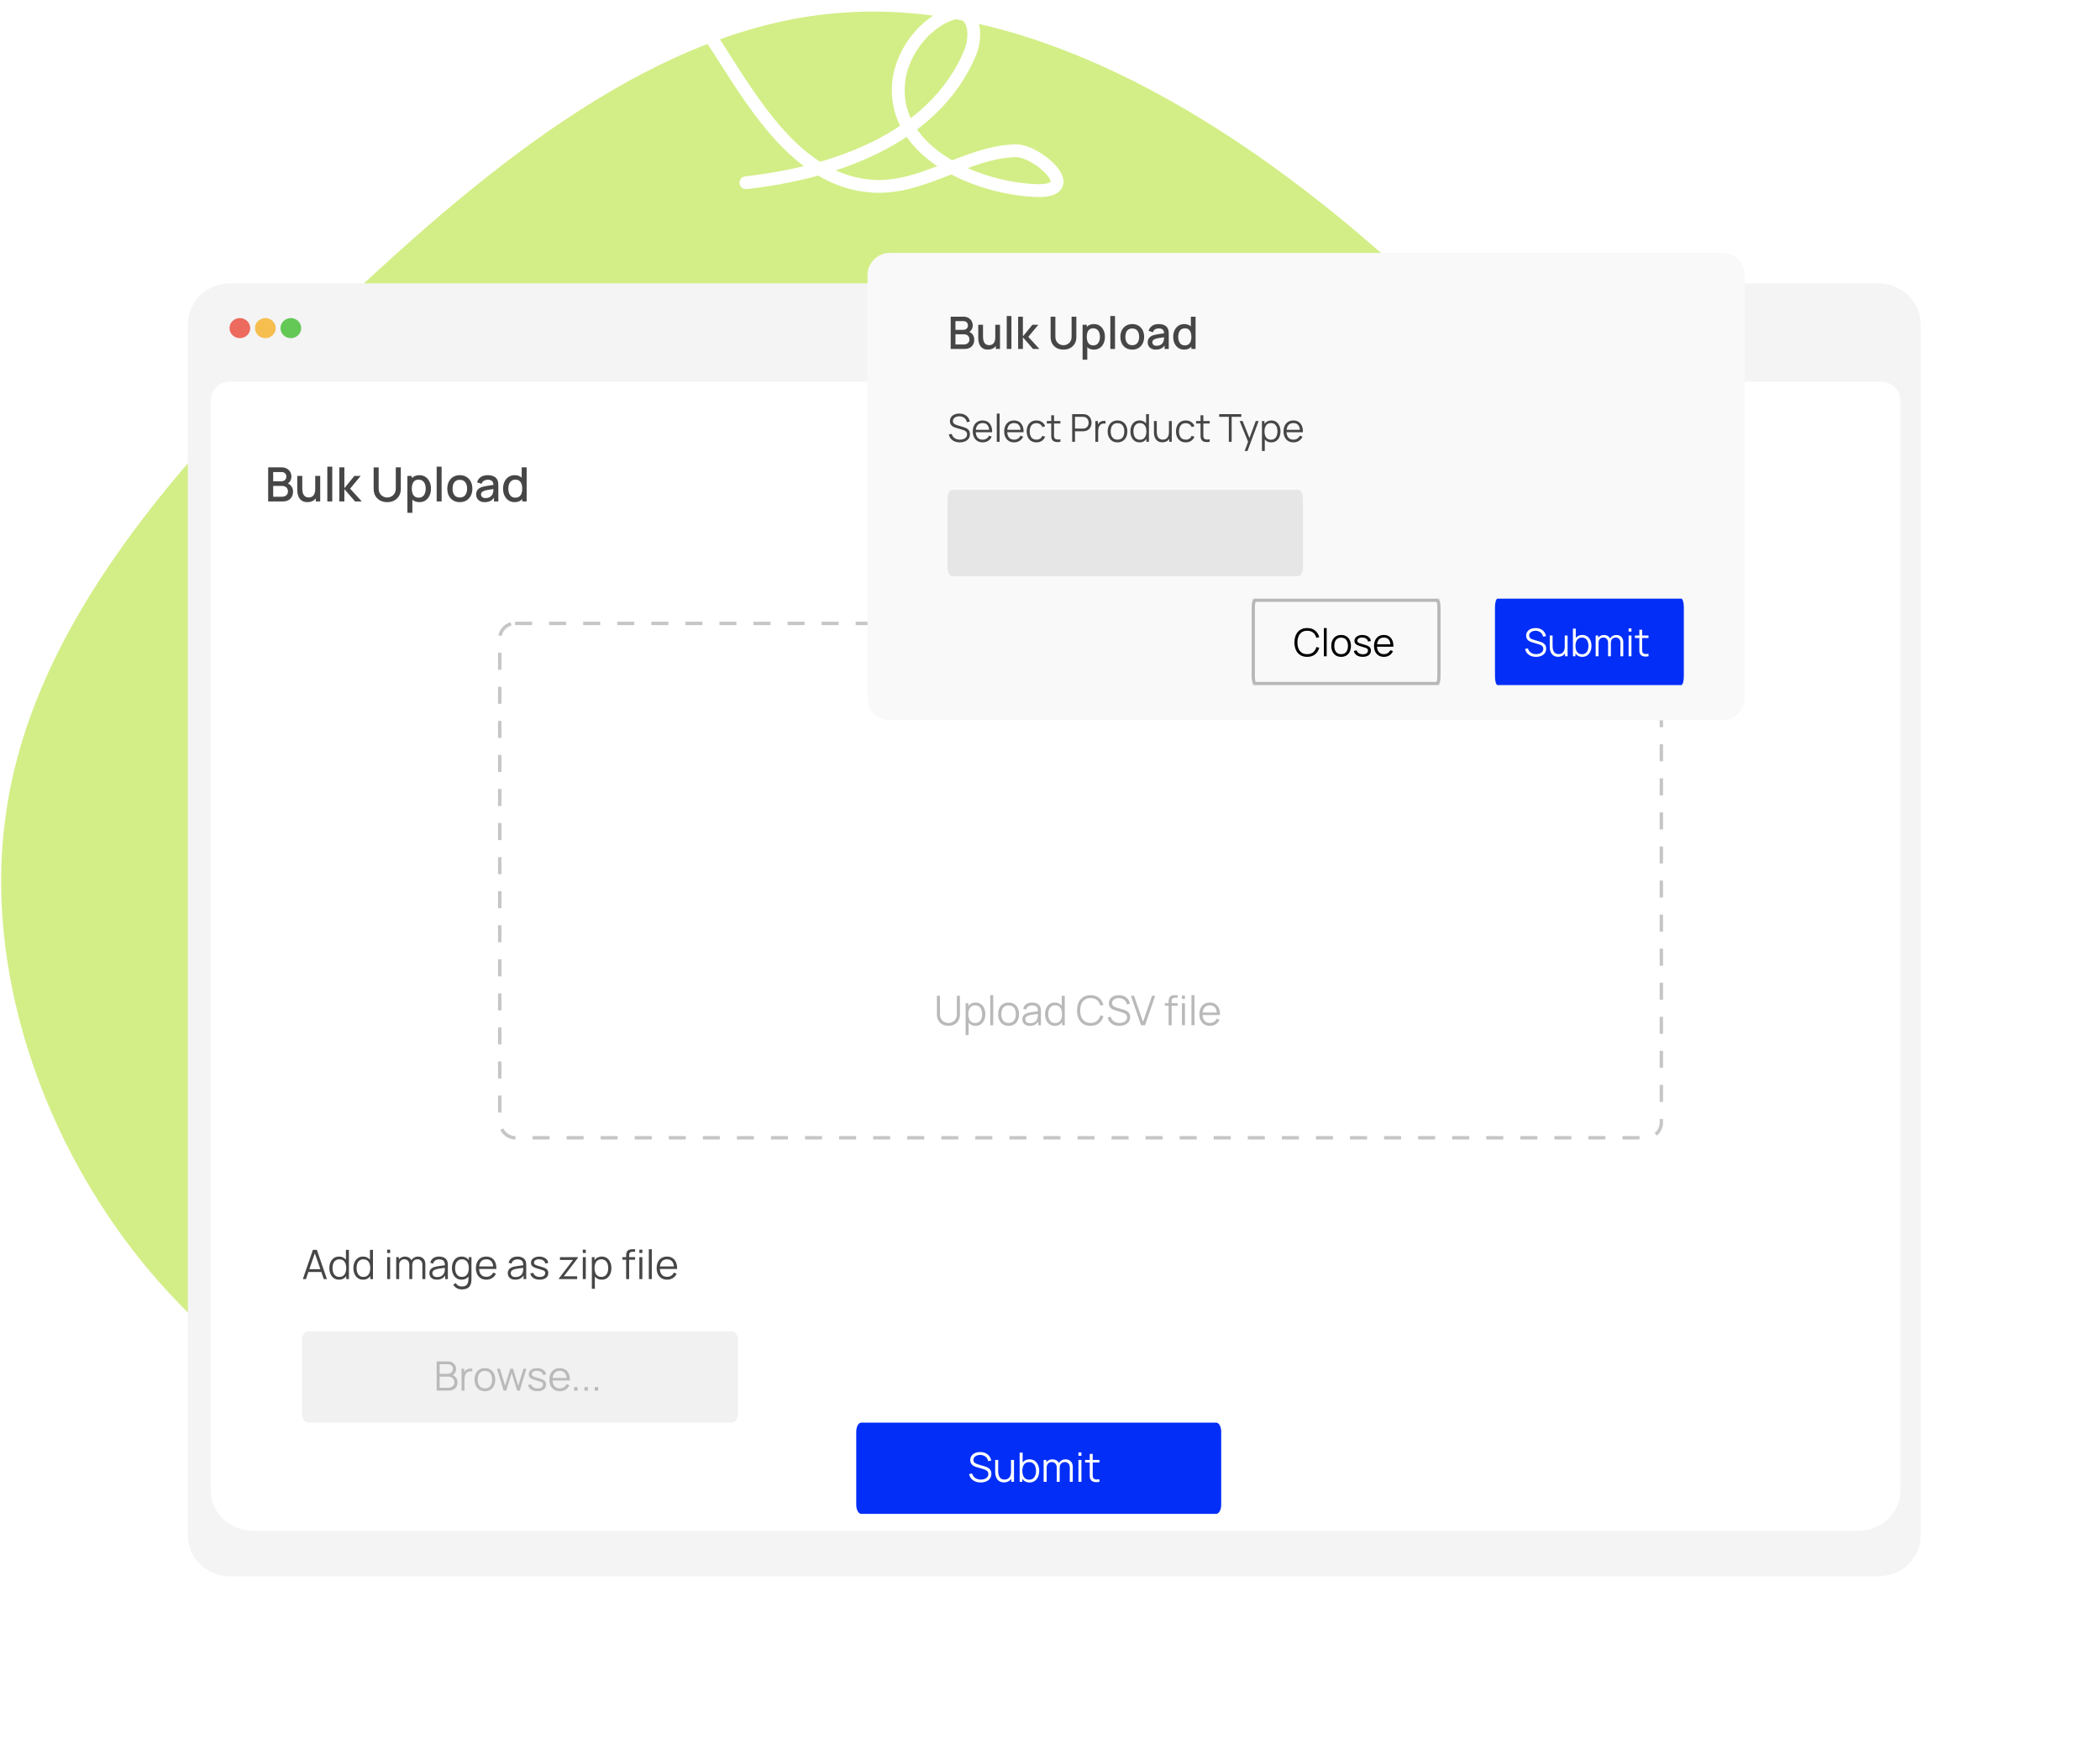 <?xml version="1.0" encoding="utf-8"?>
<svg xmlns="http://www.w3.org/2000/svg" fill="none" height="548" viewBox="0 0 656 548" width="656">
<path d="M432.323 79.824C485.256 126.61 530.675 187.055 532.383 248.867C533.749 311.02 491.061 374.197 438.129 413.47C385.196 452.742 322.019 467.768 256.109 470.159C190.541 472.549 122.241 461.963 73.065 422.69C23.889 383.759 -6.504 315.459 1.692 255.355C9.546 195.593 55.99 143.343 105.166 96.558C154.342 49.772 206.592 8.109 262.598 4.011C318.945 -0.428 379.391 33.039 432.323 79.824Z" fill="#D3EE87"/>
<path d="M233 57.077C259.645 54.094 291.449 43.881 303 16.632C305.637 10.412 304.264 0.759 295.222 5.077C287.357 8.832 281.306 17.667 280.667 26.299C279.052 48.095 305.775 58.882 323.667 59.521C338.733 60.059 324.032 46.876 317.222 47.077C301.887 47.528 288.554 58.998 273 58.188C248.356 56.904 234.384 30.357 222.556 12.41C219.788 8.211 216.644 5.503 211.444 5.077C179.154 2.43 178.904 0.625 147 5.077" stroke="white" stroke-linecap="round" stroke-width="4"/>
<g filter="url(#filter0_d_2002_48)">
<path d="M586.798 84.29H71.845C64.577 84.29 58.685 90.003 58.685 97.05V475.407C58.685 482.454 64.577 488.166 71.845 488.166H586.798C594.066 488.166 599.957 482.454 599.957 475.407V97.05C599.957 90.003 594.066 84.29 586.798 84.29Z" fill="#F4F4F4"/>
</g>
<path d="M65.846 125.049C65.846 121.841 68.562 119.24 71.913 119.24H587.598C590.949 119.24 593.666 121.841 593.666 125.049V465.571C593.666 472.523 587.779 478.158 580.519 478.158H78.993C71.732 478.158 65.846 472.523 65.846 465.571V125.049Z" fill="white"/>
<path d="M74.929 105.627C76.716 105.627 78.164 104.223 78.164 102.49C78.164 100.758 76.716 99.353 74.929 99.353C73.142 99.353 71.694 100.758 71.694 102.49C71.694 104.223 73.142 105.627 74.929 105.627Z" fill="#EC6A5E"/>
<path d="M82.892 105.627C84.678 105.627 86.127 104.223 86.127 102.49C86.127 100.758 84.678 99.353 82.892 99.353C81.105 99.353 79.657 100.758 79.657 102.49C79.657 104.223 81.105 105.627 82.892 105.627Z" fill="#F5BE4F"/>
<path d="M90.855 105.627C92.641 105.627 94.09 104.223 94.09 102.49C94.09 100.758 92.641 99.353 90.855 99.353C89.068 99.353 87.62 100.758 87.62 102.49C87.62 104.223 89.068 105.627 90.855 105.627Z" fill="#64C856"/>
<rect height="160.684" rx="4.789" stroke="#C6C6C6" stroke-dasharray="5.32 5.32" stroke-width="1.064" width="362.868" x="156.107" y="194.722"/>
<path d="M296.266 320.437C295.563 320.437 294.942 320.292 294.401 320.002C293.865 319.713 293.443 319.304 293.137 318.777C292.831 318.249 292.677 317.632 292.677 316.925V311.057L293.622 311.051V316.804C293.622 317.28 293.703 317.693 293.865 318.042C294.027 318.387 294.237 318.672 294.497 318.898C294.761 319.119 295.048 319.283 295.359 319.39C295.67 319.496 295.972 319.549 296.266 319.549C296.564 319.549 296.868 319.496 297.179 319.39C297.489 319.283 297.774 319.119 298.034 318.898C298.294 318.672 298.504 318.387 298.666 318.042C298.828 317.693 298.909 317.28 298.909 316.804V311.051H299.854V316.925C299.854 317.632 299.701 318.249 299.394 318.777C299.088 319.3 298.664 319.709 298.124 320.002C297.587 320.292 296.968 320.437 296.266 320.437ZM304.74 320.437C304.106 320.437 303.57 320.277 303.131 319.958C302.693 319.634 302.361 319.198 302.135 318.649C301.909 318.096 301.797 317.476 301.797 316.791C301.797 316.093 301.909 315.471 302.135 314.927C302.365 314.378 302.701 313.945 303.144 313.63C303.587 313.316 304.131 313.158 304.778 313.158C305.408 313.158 305.949 313.318 306.4 313.637C306.851 313.956 307.196 314.39 307.434 314.939C307.677 315.488 307.798 316.106 307.798 316.791C307.798 317.481 307.677 318.1 307.434 318.649C307.192 319.198 306.843 319.634 306.387 319.958C305.932 320.277 305.383 320.437 304.74 320.437ZM301.637 323.31V313.35H302.48V318.54H302.582V323.31H301.637ZM304.644 319.562C305.125 319.562 305.525 319.441 305.845 319.198C306.164 318.955 306.402 318.626 306.56 318.208C306.721 317.787 306.802 317.315 306.802 316.791C306.802 316.272 306.724 315.803 306.566 315.386C306.409 314.969 306.168 314.639 305.845 314.397C305.525 314.154 305.119 314.033 304.625 314.033C304.144 314.033 303.744 314.15 303.425 314.384C303.11 314.618 302.874 314.944 302.716 315.361C302.559 315.774 302.48 316.25 302.48 316.791C302.48 317.323 302.559 317.8 302.716 318.221C302.874 318.638 303.112 318.966 303.431 319.204C303.75 319.443 304.155 319.562 304.644 319.562ZM309.328 320.245V310.859H310.267V320.245H309.328ZM315.06 320.437C314.375 320.437 313.79 320.281 313.305 319.971C312.819 319.66 312.447 319.23 312.187 318.681C311.928 318.132 311.798 317.502 311.798 316.791C311.798 316.067 311.93 315.433 312.194 314.888C312.457 314.343 312.832 313.92 313.317 313.618C313.807 313.311 314.388 313.158 315.06 313.158C315.75 313.158 316.337 313.313 316.823 313.624C317.312 313.931 317.684 314.358 317.94 314.907C318.2 315.452 318.329 316.08 318.329 316.791C318.329 317.515 318.2 318.151 317.94 318.7C317.68 319.245 317.306 319.67 316.816 319.977C316.327 320.283 315.741 320.437 315.06 320.437ZM315.06 319.536C315.827 319.536 316.397 319.283 316.771 318.777C317.146 318.266 317.333 317.604 317.333 316.791C317.333 315.957 317.144 315.293 316.765 314.799C316.391 314.305 315.822 314.058 315.06 314.058C314.545 314.058 314.12 314.175 313.783 314.409C313.451 314.639 313.202 314.961 313.036 315.374C312.875 315.782 312.794 316.255 312.794 316.791C312.794 317.621 312.985 318.287 313.368 318.789C313.751 319.287 314.315 319.536 315.06 319.536ZM321.711 320.437C321.191 320.437 320.755 320.343 320.402 320.156C320.053 319.968 319.791 319.719 319.616 319.409C319.442 319.098 319.355 318.76 319.355 318.394C319.355 318.019 319.429 317.7 319.578 317.436C319.731 317.168 319.938 316.948 320.198 316.778C320.461 316.608 320.766 316.478 321.111 316.389C321.46 316.304 321.845 316.229 322.266 316.165C322.692 316.097 323.107 316.04 323.511 315.993C323.92 315.942 324.277 315.893 324.584 315.846L324.252 316.05C324.265 315.369 324.133 314.865 323.856 314.537C323.579 314.209 323.098 314.045 322.413 314.045C321.941 314.045 321.54 314.152 321.213 314.365C320.889 314.578 320.661 314.914 320.53 315.374L319.616 315.105C319.774 314.488 320.091 314.009 320.568 313.669C321.045 313.328 321.664 313.158 322.426 313.158C323.056 313.158 323.59 313.277 324.028 313.516C324.471 313.75 324.784 314.09 324.967 314.537C325.052 314.737 325.107 314.961 325.133 315.208C325.158 315.454 325.171 315.706 325.171 315.961V320.245H324.335V318.515L324.577 318.617C324.343 319.209 323.979 319.66 323.486 319.971C322.992 320.281 322.4 320.437 321.711 320.437ZM321.819 319.626C322.258 319.626 322.641 319.547 322.969 319.39C323.296 319.232 323.56 319.017 323.76 318.745C323.96 318.468 324.09 318.157 324.15 317.813C324.201 317.591 324.228 317.349 324.233 317.085C324.237 316.816 324.239 316.616 324.239 316.484L324.597 316.67C324.277 316.712 323.93 316.755 323.556 316.797C323.186 316.84 322.82 316.889 322.458 316.944C322.1 317 321.777 317.065 321.487 317.142C321.291 317.197 321.102 317.276 320.919 317.378C320.736 317.476 320.585 317.608 320.466 317.774C320.351 317.94 320.293 318.147 320.293 318.394C320.293 318.594 320.342 318.787 320.44 318.975C320.542 319.162 320.704 319.317 320.925 319.441C321.151 319.564 321.449 319.626 321.819 319.626ZM329.509 320.437C328.866 320.437 328.317 320.277 327.861 319.958C327.406 319.634 327.057 319.198 326.814 318.649C326.572 318.1 326.45 317.481 326.45 316.791C326.45 316.106 326.569 315.488 326.808 314.939C327.05 314.39 327.397 313.956 327.849 313.637C328.3 313.318 328.84 313.158 329.47 313.158C330.117 313.158 330.662 313.316 331.105 313.63C331.547 313.945 331.882 314.378 332.107 314.927C332.337 315.471 332.452 316.093 332.452 316.791C332.452 317.476 332.339 318.096 332.114 318.649C331.888 319.198 331.556 319.634 331.118 319.958C330.679 320.277 330.143 320.437 329.509 320.437ZM329.604 319.562C330.094 319.562 330.498 319.443 330.817 319.204C331.137 318.966 331.375 318.638 331.533 318.221C331.69 317.8 331.769 317.323 331.769 316.791C331.769 316.25 331.69 315.774 331.533 315.361C331.375 314.944 331.137 314.618 330.817 314.384C330.503 314.15 330.105 314.033 329.624 314.033C329.13 314.033 328.721 314.154 328.398 314.397C328.074 314.639 327.834 314.969 327.676 315.386C327.523 315.803 327.446 316.272 327.446 316.791C327.446 317.315 327.525 317.787 327.683 318.208C327.844 318.626 328.085 318.955 328.404 319.198C328.723 319.441 329.123 319.562 329.604 319.562ZM331.769 320.245V315.054H331.667V311.051H332.612V320.245H331.769ZM340.682 320.437C339.766 320.437 338.994 320.234 338.364 319.83C337.734 319.421 337.257 318.857 336.934 318.138C336.61 317.419 336.448 316.589 336.448 315.648C336.448 314.707 336.61 313.877 336.934 313.158C337.257 312.439 337.734 311.877 338.364 311.472C338.994 311.064 339.766 310.859 340.682 310.859C341.75 310.859 342.623 311.134 343.299 311.683C343.976 312.228 344.44 312.96 344.691 313.879L343.733 314.128C343.538 313.401 343.187 312.824 342.68 312.398C342.173 311.973 341.507 311.76 340.682 311.76C339.962 311.76 339.364 311.924 338.887 312.251C338.411 312.579 338.051 313.037 337.808 313.624C337.57 314.207 337.447 314.882 337.438 315.648C337.434 316.414 337.551 317.089 337.789 317.672C338.032 318.255 338.394 318.713 338.875 319.045C339.36 319.373 339.962 319.536 340.682 319.536C341.507 319.536 342.173 319.324 342.68 318.898C343.187 318.468 343.538 317.891 343.733 317.168L344.691 317.417C344.44 318.336 343.976 319.07 343.299 319.619C342.623 320.164 341.75 320.437 340.682 320.437ZM349.679 320.437C349.036 320.437 348.457 320.33 347.942 320.117C347.431 319.9 347.008 319.594 346.672 319.198C346.34 318.802 346.123 318.332 346.02 317.787L346.978 317.627C347.131 318.223 347.455 318.691 347.949 319.032C348.442 319.368 349.032 319.536 349.717 319.536C350.168 319.536 350.573 319.466 350.93 319.326C351.288 319.181 351.569 318.977 351.773 318.713C351.977 318.449 352.08 318.136 352.08 317.774C352.08 317.536 352.037 317.334 351.952 317.168C351.867 316.997 351.754 316.857 351.614 316.746C351.473 316.636 351.32 316.544 351.154 316.472C350.988 316.395 350.826 316.333 350.669 316.287L348.338 315.591C348.057 315.51 347.798 315.408 347.559 315.284C347.321 315.156 347.112 315.005 346.933 314.831C346.759 314.652 346.623 314.443 346.525 314.205C346.427 313.967 346.378 313.694 346.378 313.388C346.378 312.869 346.514 312.42 346.787 312.041C347.059 311.662 347.431 311.37 347.904 311.166C348.376 310.962 348.915 310.862 349.519 310.866C350.132 310.866 350.679 310.974 351.16 311.192C351.645 311.409 352.046 311.719 352.361 312.124C352.676 312.524 352.884 312.998 352.986 313.547L352.003 313.726C351.939 313.326 351.792 312.979 351.562 312.686C351.333 312.392 351.039 312.166 350.681 312.009C350.328 311.847 349.939 311.764 349.513 311.76C349.1 311.76 348.732 311.83 348.408 311.97C348.089 312.107 347.836 312.294 347.649 312.532C347.461 312.771 347.368 313.043 347.368 313.35C347.368 313.66 347.453 313.909 347.623 314.097C347.798 314.284 348.01 314.431 348.262 314.537C348.517 314.644 348.764 314.731 349.002 314.799L350.803 315.329C350.99 315.38 351.209 315.454 351.46 315.552C351.716 315.646 351.963 315.782 352.201 315.961C352.444 316.135 352.644 316.365 352.801 316.65C352.959 316.936 353.037 317.297 353.037 317.736C353.037 318.162 352.952 318.543 352.782 318.879C352.616 319.215 352.38 319.498 352.073 319.728C351.771 319.958 351.416 320.132 351.007 320.252C350.603 320.375 350.16 320.437 349.679 320.437ZM356.443 320.245L353.276 311.051H354.253L357.056 319.179L359.878 311.051H360.855L357.688 320.245H356.443ZM365.052 320.245V312.839C365.052 312.66 365.061 312.483 365.078 312.309C365.099 312.134 365.139 311.968 365.199 311.811C365.259 311.649 365.352 311.5 365.48 311.364C365.62 311.211 365.774 311.1 365.94 311.032C366.106 310.96 366.278 310.913 366.457 310.891C366.64 310.87 366.819 310.859 366.993 310.859H367.874V311.651H367.057C366.699 311.651 366.431 311.738 366.252 311.913C366.078 312.087 365.991 312.362 365.991 312.737V320.245H365.052ZM363.858 314.154V313.35H367.874V314.154H363.858ZM369.215 312.041V310.987H370.154V312.041H369.215ZM369.215 320.245V313.35H370.154V320.245H369.215ZM372.191 320.245V310.859H373.129V320.245H372.191ZM377.961 320.437C377.289 320.437 376.706 320.288 376.212 319.99C375.722 319.692 375.341 319.273 375.069 318.732C374.797 318.191 374.66 317.557 374.66 316.829C374.66 316.076 374.794 315.425 375.063 314.876C375.331 314.326 375.707 313.903 376.193 313.605C376.682 313.307 377.259 313.158 377.923 313.158C378.604 313.158 379.185 313.316 379.666 313.63C380.147 313.941 380.511 314.388 380.758 314.971C381.005 315.554 381.118 316.25 381.096 317.059H380.139V316.727C380.121 315.833 379.928 315.159 379.557 314.703C379.191 314.248 378.655 314.02 377.949 314.02C377.208 314.02 376.64 314.26 376.244 314.741C375.852 315.222 375.656 315.908 375.656 316.797C375.656 317.666 375.852 318.34 376.244 318.821C376.64 319.298 377.199 319.536 377.923 319.536C378.417 319.536 378.847 319.424 379.213 319.198C379.583 318.968 379.875 318.638 380.087 318.208L380.962 318.547C380.69 319.147 380.287 319.613 379.755 319.945C379.228 320.273 378.63 320.437 377.961 320.437ZM375.324 317.059V316.274H380.592V317.059H375.324Z" fill="#B9B9B9"/>
<path d="M94.348 418.725C94.348 417.151 95.183 415.875 96.213 415.875H228.66C229.69 415.875 230.526 417.151 230.526 418.725V441.527C230.526 443.101 229.69 444.377 228.66 444.377H96.213C95.183 444.377 94.348 443.101 94.348 441.527V418.725Z" fill="#F1F1F1"/>
<path d="M94.601 399.54L97.743 390.419H98.978L102.12 399.54H101.15L98.167 390.938H98.535L95.57 399.54H94.601ZM96.001 397.329V396.455H100.713V397.329H96.001ZM105.917 399.73C105.28 399.73 104.735 399.571 104.283 399.255C103.831 398.934 103.485 398.501 103.244 397.956C103.004 397.411 102.883 396.797 102.883 396.113C102.883 395.433 103.001 394.821 103.238 394.276C103.479 393.731 103.823 393.301 104.27 392.984C104.718 392.667 105.254 392.509 105.879 392.509C106.521 392.509 107.061 392.665 107.501 392.978C107.94 393.29 108.271 393.719 108.495 394.263C108.723 394.804 108.837 395.42 108.837 396.113C108.837 396.793 108.725 397.407 108.501 397.956C108.278 398.501 107.948 398.934 107.513 399.255C107.078 399.571 106.546 399.73 105.917 399.73ZM106.012 398.862C106.498 398.862 106.899 398.744 107.216 398.507C107.532 398.271 107.769 397.946 107.925 397.532C108.081 397.114 108.159 396.641 108.159 396.113C108.159 395.577 108.081 395.104 107.925 394.694C107.769 394.28 107.532 393.957 107.216 393.725C106.903 393.493 106.508 393.377 106.031 393.377C105.541 393.377 105.136 393.497 104.815 393.738C104.494 393.978 104.256 394.306 104.099 394.719C103.947 395.133 103.871 395.598 103.871 396.113C103.871 396.632 103.949 397.101 104.106 397.519C104.266 397.933 104.505 398.26 104.821 398.501C105.138 398.741 105.535 398.862 106.012 398.862ZM108.159 399.54V394.39H108.058V390.419H108.995V399.54H108.159ZM113.426 399.73C112.789 399.73 112.244 399.571 111.792 399.255C111.34 398.934 110.994 398.501 110.753 397.956C110.513 397.411 110.392 396.797 110.392 396.113C110.392 395.433 110.511 394.821 110.747 394.276C110.988 393.731 111.332 393.301 111.779 392.984C112.227 392.667 112.763 392.509 113.388 392.509C114.03 392.509 114.571 392.665 115.01 392.978C115.449 393.29 115.78 393.719 116.004 394.263C116.232 394.804 116.346 395.42 116.346 396.113C116.346 396.793 116.234 397.407 116.01 397.956C115.787 398.501 115.457 398.934 115.022 399.255C114.587 399.571 114.055 399.73 113.426 399.73ZM113.521 398.862C114.007 398.862 114.408 398.744 114.725 398.507C115.041 398.271 115.278 397.946 115.434 397.532C115.59 397.114 115.668 396.641 115.668 396.113C115.668 395.577 115.59 395.104 115.434 394.694C115.278 394.28 115.041 393.957 114.725 393.725C114.412 393.493 114.017 393.377 113.54 393.377C113.05 393.377 112.645 393.497 112.324 393.738C112.003 393.978 111.765 394.306 111.608 394.719C111.456 395.133 111.38 395.598 111.38 396.113C111.38 396.632 111.459 397.101 111.615 397.519C111.775 397.933 112.014 398.26 112.33 398.501C112.647 398.741 113.044 398.862 113.521 398.862ZM115.668 399.54V394.39H115.567V390.419H116.504V399.54H115.668ZM120.944 391.401V390.355H121.875V391.401H120.944ZM120.944 399.54V392.699H121.875V399.54H120.944ZM131.932 399.54L131.938 395.049C131.938 394.521 131.791 394.107 131.495 393.807C131.204 393.503 130.832 393.351 130.38 393.351C130.123 393.351 129.871 393.41 129.627 393.529C129.382 393.647 129.179 393.837 129.018 394.099C128.862 394.361 128.784 394.703 128.784 395.125L128.233 394.967C128.22 394.477 128.315 394.048 128.518 393.681C128.725 393.313 129.008 393.028 129.367 392.826C129.73 392.619 130.14 392.515 130.596 392.515C131.284 392.515 131.835 392.729 132.249 393.155C132.663 393.577 132.869 394.149 132.869 394.872L132.863 399.54H131.932ZM123.768 399.54V392.699H124.604V394.384H124.705V399.54H123.768ZM127.859 399.54L127.866 395.112C127.866 394.567 127.72 394.139 127.429 393.826C127.142 393.51 126.762 393.351 126.289 393.351C125.816 393.351 125.434 393.514 125.142 393.839C124.851 394.16 124.705 394.589 124.705 395.125L124.148 394.821C124.148 394.382 124.251 393.989 124.458 393.643C124.665 393.292 124.948 393.018 125.307 392.819C125.666 392.617 126.073 392.515 126.529 392.515C126.964 392.515 127.351 392.608 127.688 392.794C128.03 392.98 128.299 393.25 128.493 393.605C128.687 393.959 128.784 394.39 128.784 394.897L128.778 399.54H127.859ZM136.469 399.73C135.954 399.73 135.521 399.637 135.171 399.451C134.824 399.265 134.565 399.018 134.392 398.71C134.218 398.402 134.132 398.066 134.132 397.703C134.132 397.331 134.206 397.014 134.354 396.753C134.506 396.487 134.71 396.269 134.968 396.1C135.23 395.931 135.532 395.803 135.874 395.714C136.22 395.629 136.602 395.556 137.02 395.492C137.442 395.425 137.854 395.368 138.255 395.321C138.661 395.271 139.015 395.222 139.319 395.176L138.99 395.378C139.003 394.703 138.872 394.202 138.597 393.877C138.323 393.552 137.846 393.389 137.166 393.389C136.697 393.389 136.3 393.495 135.975 393.706C135.654 393.917 135.428 394.251 135.297 394.707L134.392 394.441C134.548 393.829 134.862 393.353 135.335 393.016C135.808 392.678 136.423 392.509 137.178 392.509C137.803 392.509 138.333 392.627 138.768 392.864C139.207 393.096 139.518 393.434 139.699 393.877C139.784 394.076 139.839 394.297 139.864 394.542C139.889 394.787 139.902 395.036 139.902 395.29V399.54H139.072V397.823L139.313 397.924C139.081 398.511 138.72 398.959 138.23 399.267C137.74 399.575 137.153 399.73 136.469 399.73ZM136.577 398.925C137.012 398.925 137.392 398.847 137.717 398.691C138.042 398.535 138.304 398.321 138.502 398.051C138.701 397.777 138.829 397.468 138.889 397.126C138.939 396.907 138.967 396.666 138.971 396.404C138.975 396.138 138.977 395.94 138.977 395.809L139.332 395.993C139.015 396.035 138.671 396.077 138.3 396.119C137.932 396.161 137.569 396.21 137.21 396.265C136.855 396.32 136.535 396.385 136.247 396.461C136.053 396.516 135.865 396.594 135.684 396.696C135.502 396.793 135.352 396.924 135.234 397.088C135.12 397.253 135.063 397.458 135.063 397.703C135.063 397.901 135.112 398.093 135.209 398.279C135.31 398.465 135.47 398.619 135.69 398.741C135.914 398.864 136.209 398.925 136.577 398.925ZM144.268 402.77C143.918 402.77 143.571 402.717 143.229 402.611C142.892 402.51 142.579 402.348 142.292 402.124C142.005 401.904 141.764 401.617 141.57 401.262L142.412 400.794C142.602 401.174 142.868 401.446 143.21 401.611C143.557 401.78 143.909 401.864 144.268 401.864C144.762 401.864 145.161 401.771 145.465 401.585C145.773 401.404 145.997 401.134 146.137 400.775C146.276 400.416 146.344 399.968 146.339 399.432V397.608H146.447V392.699H147.277V399.445C147.277 399.639 147.27 399.825 147.258 400.002C147.249 400.183 147.23 400.361 147.201 400.534C147.12 401.045 146.954 401.465 146.7 401.794C146.451 402.124 146.122 402.369 145.712 402.529C145.307 402.69 144.826 402.77 144.268 402.77ZM144.205 399.73C143.567 399.73 143.022 399.571 142.571 399.255C142.119 398.934 141.773 398.501 141.532 397.956C141.291 397.411 141.171 396.797 141.171 396.113C141.171 395.433 141.289 394.821 141.526 394.276C141.766 393.731 142.11 393.301 142.558 392.984C143.006 392.667 143.542 392.509 144.167 392.509C144.809 392.509 145.349 392.665 145.788 392.978C146.227 393.29 146.559 393.719 146.783 394.263C147.011 394.804 147.125 395.42 147.125 396.113C147.125 396.793 147.013 397.407 146.789 397.956C146.565 398.501 146.236 398.934 145.801 399.255C145.366 399.571 144.834 399.73 144.205 399.73ZM144.3 398.862C144.785 398.862 145.187 398.744 145.503 398.507C145.82 398.271 146.056 397.946 146.213 397.532C146.369 397.114 146.447 396.641 146.447 396.113C146.447 395.577 146.369 395.104 146.213 394.694C146.056 394.28 145.82 393.957 145.503 393.725C145.191 393.493 144.796 393.377 144.319 393.377C143.829 393.377 143.424 393.497 143.103 393.738C142.782 393.978 142.543 394.306 142.387 394.719C142.235 395.133 142.159 395.598 142.159 396.113C142.159 396.632 142.237 397.101 142.393 397.519C142.554 397.933 142.792 398.26 143.109 398.501C143.426 398.741 143.823 398.862 144.3 398.862ZM151.942 399.73C151.275 399.73 150.697 399.582 150.207 399.286C149.721 398.991 149.343 398.575 149.073 398.038C148.803 397.502 148.668 396.873 148.668 396.151C148.668 395.404 148.801 394.757 149.067 394.213C149.333 393.668 149.706 393.248 150.188 392.952C150.673 392.657 151.245 392.509 151.904 392.509C152.58 392.509 153.156 392.665 153.633 392.978C154.11 393.286 154.471 393.729 154.716 394.308C154.961 394.886 155.073 395.577 155.052 396.379H154.102V396.05C154.085 395.163 153.893 394.494 153.526 394.042C153.162 393.59 152.63 393.364 151.93 393.364C151.195 393.364 150.631 393.603 150.238 394.08C149.85 394.557 149.656 395.237 149.656 396.119C149.656 396.981 149.85 397.65 150.238 398.127C150.631 398.6 151.186 398.836 151.904 398.836C152.394 398.836 152.82 398.725 153.184 398.501C153.551 398.273 153.84 397.946 154.051 397.519L154.919 397.855C154.649 398.45 154.25 398.912 153.722 399.242C153.198 399.567 152.605 399.73 151.942 399.73ZM149.326 396.379V395.6H154.552V396.379H149.326ZM160.951 399.73C160.436 399.73 160.003 399.637 159.652 399.451C159.306 399.265 159.047 399.018 158.873 398.71C158.7 398.402 158.614 398.066 158.614 397.703C158.614 397.331 158.688 397.014 158.835 396.753C158.987 396.487 159.192 396.269 159.45 396.1C159.712 395.931 160.013 395.803 160.356 395.714C160.702 395.629 161.084 395.556 161.502 395.492C161.924 395.425 162.336 395.368 162.737 395.321C163.142 395.271 163.497 395.222 163.801 395.176L163.472 395.378C163.484 394.703 163.354 394.202 163.079 393.877C162.805 393.552 162.327 393.389 161.648 393.389C161.179 393.389 160.782 393.495 160.457 393.706C160.136 393.917 159.91 394.251 159.779 394.707L158.873 394.441C159.03 393.829 159.344 393.353 159.817 393.016C160.29 392.678 160.904 392.509 161.66 392.509C162.285 392.509 162.815 392.627 163.25 392.864C163.689 393.096 164 393.434 164.181 393.877C164.266 394.076 164.32 394.297 164.346 394.542C164.371 394.787 164.384 395.036 164.384 395.29V399.54H163.554V397.823L163.795 397.924C163.563 398.511 163.202 398.959 162.712 399.267C162.222 399.575 161.635 399.73 160.951 399.73ZM161.059 398.925C161.493 398.925 161.874 398.847 162.199 398.691C162.524 398.535 162.786 398.321 162.984 398.051C163.183 397.777 163.311 397.468 163.37 397.126C163.421 396.907 163.449 396.666 163.453 396.404C163.457 396.138 163.459 395.94 163.459 395.809L163.814 395.993C163.497 396.035 163.153 396.077 162.781 396.119C162.414 396.161 162.051 396.21 161.692 396.265C161.337 396.32 161.016 396.385 160.729 396.461C160.535 396.516 160.347 396.594 160.165 396.696C159.984 396.793 159.834 396.924 159.716 397.088C159.602 397.253 159.545 397.458 159.545 397.703C159.545 397.901 159.593 398.093 159.69 398.279C159.792 398.465 159.952 398.619 160.172 398.741C160.396 398.864 160.691 398.925 161.059 398.925ZM168.585 399.723C167.783 399.723 167.122 399.55 166.603 399.204C166.088 398.858 165.771 398.376 165.653 397.76L166.603 397.601C166.704 397.99 166.934 398.3 167.293 398.532C167.656 398.76 168.104 398.874 168.636 398.874C169.155 398.874 169.565 398.767 169.865 398.551C170.164 398.332 170.314 398.034 170.314 397.658C170.314 397.447 170.266 397.276 170.169 397.145C170.076 397.01 169.884 396.886 169.592 396.772C169.301 396.658 168.866 396.523 168.288 396.366C167.667 396.197 167.181 396.028 166.831 395.86C166.48 395.691 166.231 395.496 166.083 395.277C165.936 395.053 165.862 394.781 165.862 394.46C165.862 394.071 165.971 393.731 166.191 393.44C166.411 393.144 166.715 392.916 167.103 392.756C167.492 392.591 167.943 392.509 168.459 392.509C168.974 392.509 169.434 392.593 169.839 392.762C170.249 392.927 170.578 393.159 170.827 393.459C171.077 393.759 171.224 394.107 171.271 394.504L170.321 394.675C170.257 394.274 170.057 393.957 169.719 393.725C169.385 393.489 168.961 393.366 168.446 393.358C167.96 393.345 167.566 393.438 167.261 393.636C166.957 393.831 166.805 394.09 166.805 394.415C166.805 394.597 166.86 394.753 166.97 394.884C167.08 395.011 167.278 395.131 167.566 395.245C167.857 395.359 168.271 395.484 168.807 395.619C169.436 395.779 169.93 395.948 170.289 396.126C170.648 396.303 170.903 396.512 171.055 396.753C171.207 396.993 171.283 397.291 171.283 397.646C171.283 398.292 171.043 398.801 170.561 399.172C170.084 399.54 169.426 399.723 168.585 399.723ZM174.591 399.54V399.343L179.006 393.567H174.92V392.699H180.538V392.914L176.13 398.672H180.298V399.54H174.591ZM182.056 391.401V390.355H182.987V391.401H182.056ZM182.056 399.54V392.699H182.987V399.54H182.056ZM187.958 399.73C187.329 399.73 186.797 399.571 186.362 399.255C185.927 398.934 185.597 398.501 185.374 397.956C185.15 397.407 185.038 396.793 185.038 396.113C185.038 395.42 185.15 394.804 185.374 394.263C185.602 393.719 185.935 393.29 186.374 392.978C186.813 392.665 187.354 392.509 187.996 392.509C188.621 392.509 189.157 392.667 189.605 392.984C190.052 393.301 190.394 393.731 190.631 394.276C190.871 394.821 190.992 395.433 190.992 396.113C190.992 396.797 190.871 397.411 190.631 397.956C190.39 398.501 190.044 398.934 189.592 399.255C189.14 399.571 188.595 399.73 187.958 399.73ZM184.879 402.58V392.699H185.716V397.848H185.817V402.58H184.879ZM187.863 398.862C188.34 398.862 188.737 398.741 189.053 398.501C189.37 398.26 189.607 397.933 189.763 397.519C189.923 397.101 190.004 396.632 190.004 396.113C190.004 395.598 189.925 395.133 189.769 394.719C189.613 394.306 189.374 393.978 189.053 393.738C188.737 393.497 188.334 393.377 187.844 393.377C187.367 393.377 186.97 393.493 186.653 393.725C186.34 393.957 186.106 394.28 185.95 394.694C185.794 395.104 185.716 395.577 185.716 396.113C185.716 396.641 185.794 397.114 185.95 397.532C186.106 397.946 186.343 398.271 186.659 398.507C186.976 398.744 187.377 398.862 187.863 398.862ZM195.596 399.54V392.192C195.596 392.015 195.605 391.84 195.622 391.667C195.643 391.493 195.683 391.329 195.742 391.173C195.801 391.012 195.894 390.864 196.021 390.729C196.16 390.577 196.312 390.467 196.477 390.4C196.641 390.328 196.812 390.282 196.99 390.26C197.171 390.239 197.349 390.229 197.522 390.229H198.396V391.014H197.585C197.23 391.014 196.964 391.101 196.787 391.274C196.614 391.447 196.527 391.719 196.527 392.091V399.54H195.596ZM194.412 393.497V392.699H198.396V393.497H194.412ZM199.726 391.401V390.355H200.657V391.401H199.726ZM199.726 399.54V392.699H200.657V399.54H199.726ZM202.678 399.54V390.229H203.609V399.54H202.678ZM208.402 399.73C207.735 399.73 207.157 399.582 206.667 399.286C206.181 398.991 205.804 398.575 205.533 398.038C205.263 397.502 205.128 396.873 205.128 396.151C205.128 395.404 205.261 394.757 205.527 394.213C205.793 393.668 206.167 393.248 206.648 392.952C207.134 392.657 207.706 392.509 208.364 392.509C209.04 392.509 209.616 392.665 210.094 392.978C210.571 393.286 210.932 393.729 211.177 394.308C211.422 394.886 211.534 395.577 211.512 396.379H210.562V396.05C210.545 395.163 210.353 394.494 209.986 394.042C209.623 393.59 209.091 393.364 208.39 393.364C207.655 393.364 207.091 393.603 206.699 394.08C206.31 394.557 206.116 395.237 206.116 396.119C206.116 396.981 206.31 397.65 206.699 398.127C207.091 398.6 207.647 398.836 208.364 398.836C208.854 398.836 209.281 398.725 209.644 398.501C210.011 398.273 210.301 397.946 210.512 397.519L211.379 397.855C211.109 398.45 210.71 398.912 210.182 399.242C209.659 399.567 209.065 399.73 208.402 399.73ZM205.787 396.379V395.6H211.012V396.379H205.787Z" fill="#464646"/>
<path d="M136.405 434.375V425.255H139.926C140.437 425.255 140.883 425.36 141.263 425.571C141.643 425.783 141.938 426.068 142.149 426.427C142.36 426.781 142.466 427.174 142.466 427.605C142.466 428.094 142.335 428.531 142.073 428.916C141.812 429.296 141.461 429.56 141.022 429.707L141.009 429.397C141.6 429.566 142.065 429.862 142.403 430.284C142.741 430.706 142.909 431.217 142.909 431.817C142.909 432.344 142.798 432.8 142.574 433.185C142.35 433.565 142.035 433.858 141.63 434.065C141.225 434.272 140.754 434.375 140.218 434.375H136.405ZM137.342 433.482H139.99C140.361 433.482 140.695 433.417 140.99 433.286C141.286 433.151 141.518 432.961 141.687 432.716C141.86 432.471 141.947 432.176 141.947 431.829C141.947 431.491 141.869 431.187 141.712 430.917C141.556 430.647 141.343 430.432 141.073 430.271C140.807 430.106 140.503 430.024 140.161 430.024H137.342V433.482ZM137.342 429.144H139.92C140.211 429.144 140.477 429.078 140.718 428.947C140.959 428.812 141.149 428.629 141.288 428.396C141.432 428.164 141.503 427.896 141.503 427.592C141.503 427.161 141.353 426.811 141.054 426.541C140.758 426.27 140.38 426.135 139.92 426.135H137.342V429.144ZM144.173 434.375V427.535H145.009V429.182L144.845 428.966C144.921 428.764 145.02 428.578 145.143 428.409C145.265 428.236 145.398 428.094 145.542 427.985C145.719 427.828 145.926 427.71 146.162 427.63C146.399 427.545 146.637 427.497 146.878 427.484C147.119 427.467 147.338 427.484 147.537 427.535V428.409C147.288 428.346 147.015 428.331 146.72 428.365C146.424 428.398 146.152 428.517 145.903 428.719C145.675 428.897 145.504 429.11 145.39 429.359C145.276 429.604 145.2 429.866 145.162 430.144C145.123 430.419 145.104 430.691 145.104 430.962V434.375H144.173ZM151.471 434.566C150.791 434.566 150.211 434.411 149.729 434.103C149.248 433.795 148.878 433.368 148.621 432.824C148.363 432.279 148.235 431.654 148.235 430.949C148.235 430.231 148.365 429.602 148.627 429.061C148.889 428.521 149.261 428.101 149.742 427.801C150.228 427.497 150.804 427.345 151.471 427.345C152.155 427.345 152.738 427.499 153.219 427.807C153.705 428.111 154.074 428.536 154.328 429.08C154.585 429.621 154.714 430.244 154.714 430.949C154.714 431.667 154.585 432.298 154.328 432.843C154.07 433.383 153.699 433.805 153.213 434.109C152.727 434.413 152.147 434.566 151.471 434.566ZM151.471 433.672C152.231 433.672 152.797 433.421 153.169 432.919C153.54 432.412 153.726 431.755 153.726 430.949C153.726 430.121 153.538 429.463 153.162 428.973C152.791 428.483 152.227 428.238 151.471 428.238C150.96 428.238 150.538 428.354 150.204 428.586C149.875 428.814 149.628 429.133 149.463 429.543C149.303 429.948 149.223 430.417 149.223 430.949C149.223 431.772 149.413 432.433 149.793 432.931C150.173 433.425 150.732 433.672 151.471 433.672ZM157.321 434.375L155.23 427.529L156.162 427.535L157.783 432.849L159.411 427.535H160.26L161.887 432.849L163.521 427.535H164.446L162.356 434.375H161.545L159.835 428.928L158.131 434.375H157.321ZM167.892 434.559C167.09 434.559 166.429 434.386 165.91 434.04C165.395 433.694 165.078 433.212 164.96 432.596L165.91 432.437C166.011 432.826 166.241 433.136 166.6 433.368C166.963 433.596 167.411 433.71 167.943 433.71C168.462 433.71 168.872 433.603 169.172 433.387C169.472 433.168 169.622 432.87 169.622 432.494C169.622 432.283 169.573 432.112 169.476 431.981C169.383 431.846 169.191 431.722 168.899 431.608C168.608 431.494 168.173 431.358 167.595 431.202C166.974 431.033 166.488 430.864 166.138 430.696C165.787 430.527 165.538 430.332 165.391 430.113C165.243 429.889 165.169 429.617 165.169 429.296C165.169 428.907 165.279 428.567 165.498 428.276C165.718 427.98 166.022 427.752 166.41 427.592C166.799 427.427 167.251 427.345 167.766 427.345C168.281 427.345 168.741 427.429 169.146 427.598C169.556 427.763 169.885 427.995 170.135 428.295C170.384 428.595 170.531 428.943 170.578 429.34L169.628 429.511C169.565 429.11 169.364 428.793 169.026 428.561C168.693 428.325 168.268 428.202 167.753 428.194C167.267 428.181 166.873 428.274 166.569 428.472C166.265 428.667 166.113 428.926 166.113 429.251C166.113 429.433 166.167 429.589 166.277 429.72C166.387 429.847 166.586 429.967 166.873 430.081C167.164 430.195 167.578 430.32 168.114 430.455C168.743 430.615 169.237 430.784 169.596 430.962C169.955 431.139 170.211 431.348 170.363 431.589C170.515 431.829 170.591 432.127 170.591 432.482C170.591 433.128 170.35 433.637 169.869 434.008C169.391 434.375 168.733 434.559 167.892 434.559ZM174.89 434.566C174.223 434.566 173.644 434.418 173.154 434.122C172.669 433.827 172.291 433.411 172.021 432.874C171.75 432.338 171.615 431.709 171.615 430.987C171.615 430.239 171.748 429.593 172.014 429.049C172.28 428.504 172.654 428.084 173.135 427.788C173.621 427.493 174.193 427.345 174.852 427.345C175.528 427.345 176.104 427.501 176.581 427.814C177.058 428.122 177.419 428.565 177.664 429.144C177.909 429.722 178.021 430.413 178 431.215H177.05V430.886C177.033 429.999 176.841 429.33 176.473 428.878C176.11 428.426 175.578 428.2 174.877 428.2C174.143 428.2 173.579 428.439 173.186 428.916C172.798 429.393 172.603 430.073 172.603 430.955C172.603 431.817 172.798 432.486 173.186 432.963C173.579 433.436 174.134 433.672 174.852 433.672C175.342 433.672 175.768 433.561 176.131 433.337C176.499 433.109 176.788 432.781 176.999 432.355L177.867 432.691C177.597 433.286 177.198 433.748 176.67 434.078C176.146 434.403 175.553 434.566 174.89 434.566ZM172.274 431.215V430.436H177.499V431.215H172.274ZM179.335 434.375V433.292H180.418V434.375H179.335ZM182.552 434.375V433.292H183.635V434.375H182.552ZM185.768 434.375V433.292H186.851V434.375H185.768Z" fill="#BABABA"/>
<path d="M83.77 156.631V145.99H87.953C88.627 145.99 89.194 146.128 89.652 146.404C90.11 146.68 90.455 147.037 90.687 147.475C90.918 147.909 91.034 148.367 91.034 148.85C91.034 149.436 90.889 149.938 90.598 150.357C90.312 150.776 89.926 151.062 89.438 151.214L89.423 150.852C90.103 151.02 90.625 151.347 90.99 151.835C91.354 152.318 91.537 152.882 91.537 153.527C91.537 154.153 91.411 154.697 91.16 155.16C90.913 155.623 90.551 155.986 90.073 156.247C89.6 156.503 89.026 156.631 88.352 156.631H83.77ZM85.337 155.16H88.115C88.465 155.16 88.778 155.094 89.054 154.961C89.334 154.828 89.554 154.638 89.711 154.392C89.874 154.141 89.955 153.843 89.955 153.498C89.955 153.178 89.884 152.889 89.741 152.633C89.603 152.372 89.401 152.168 89.135 152.02C88.874 151.867 88.566 151.791 88.211 151.791H85.337V155.16ZM85.337 150.335H87.93C88.216 150.335 88.472 150.278 88.699 150.165C88.93 150.047 89.113 149.879 89.246 149.663C89.384 149.441 89.453 149.175 89.453 148.865C89.453 148.451 89.315 148.111 89.039 147.845C88.763 147.579 88.394 147.446 87.93 147.446H85.337V150.335ZM96.014 156.845C95.463 156.845 95 156.756 94.625 156.579C94.251 156.402 93.945 156.17 93.709 155.885C93.478 155.594 93.3 155.279 93.177 154.939C93.054 154.599 92.97 154.266 92.926 153.941C92.881 153.616 92.859 153.33 92.859 153.084V148.65H94.426V152.574C94.426 152.884 94.45 153.205 94.5 153.535C94.554 153.86 94.652 154.163 94.795 154.444C94.943 154.724 95.147 154.951 95.409 155.123C95.675 155.296 96.019 155.382 96.443 155.382C96.719 155.382 96.98 155.338 97.226 155.249C97.473 155.155 97.687 155.008 97.869 154.806C98.056 154.604 98.202 154.338 98.305 154.008C98.414 153.678 98.468 153.276 98.468 152.803L99.428 153.165C99.428 153.889 99.293 154.53 99.022 155.086C98.751 155.638 98.362 156.069 97.855 156.38C97.347 156.69 96.734 156.845 96.014 156.845ZM98.653 156.631V154.325H98.468V148.65H100.027V156.631H98.653ZM102.247 156.631V145.768H103.792V156.631H102.247ZM106.003 156.631L106.011 145.99H107.577V152.493L110.71 148.65H112.676L109.366 152.641L113.016 156.631H110.917L107.577 152.788V156.631H106.003ZM120.961 156.853C120.129 156.853 119.392 156.683 118.752 156.343C118.116 155.998 117.619 155.518 117.259 154.902C116.9 154.281 116.72 153.552 116.72 152.714V145.997L118.286 145.99V152.633C118.286 153.086 118.363 153.485 118.515 153.83C118.668 154.175 118.873 154.463 119.129 154.695C119.385 154.926 119.671 155.101 119.986 155.219C120.306 155.338 120.631 155.397 120.961 155.397C121.296 155.397 121.621 155.338 121.937 155.219C122.257 155.096 122.545 154.919 122.801 154.687C123.057 154.456 123.259 154.168 123.407 153.823C123.56 153.478 123.636 153.081 123.636 152.633V145.99H125.203V152.714C125.203 153.547 125.023 154.274 124.663 154.894C124.304 155.515 123.804 155.998 123.163 156.343C122.528 156.683 121.794 156.853 120.961 156.853ZM131.016 156.853C130.253 156.853 129.612 156.668 129.095 156.298C128.578 155.924 128.186 155.419 127.92 154.783C127.654 154.148 127.521 153.431 127.521 152.633C127.521 151.835 127.652 151.118 127.913 150.483C128.179 149.847 128.568 149.347 129.08 148.983C129.598 148.613 130.233 148.429 130.987 148.429C131.736 148.429 132.381 148.613 132.923 148.983C133.47 149.347 133.891 149.847 134.187 150.483C134.482 151.113 134.63 151.83 134.63 152.633C134.63 153.431 134.482 154.15 134.187 154.791C133.896 155.426 133.48 155.929 132.938 156.298C132.401 156.668 131.76 156.853 131.016 156.853ZM127.263 160.178V148.65H128.637V154.392H128.814V160.178H127.263ZM130.802 155.456C131.295 155.456 131.701 155.33 132.021 155.079C132.347 154.828 132.588 154.49 132.746 154.067C132.908 153.638 132.989 153.16 132.989 152.633C132.989 152.111 132.908 151.638 132.746 151.214C132.588 150.791 132.344 150.453 132.014 150.202C131.684 149.951 131.263 149.825 130.75 149.825C130.268 149.825 129.869 149.943 129.553 150.18C129.243 150.416 129.011 150.746 128.859 151.17C128.711 151.594 128.637 152.081 128.637 152.633C128.637 153.185 128.711 153.673 128.859 154.096C129.007 154.52 129.241 154.852 129.561 155.094C129.881 155.335 130.295 155.456 130.802 155.456ZM136.409 156.631V145.768H137.954V156.631H136.409ZM143.638 156.853C142.84 156.853 142.148 156.673 141.562 156.313C140.976 155.953 140.522 155.458 140.202 154.828C139.887 154.192 139.729 153.461 139.729 152.633C139.729 151.801 139.892 151.069 140.217 150.438C140.542 149.803 140.998 149.31 141.584 148.961C142.17 148.606 142.855 148.429 143.638 148.429C144.436 148.429 145.129 148.608 145.715 148.968C146.301 149.328 146.754 149.823 147.074 150.453C147.395 151.084 147.555 151.81 147.555 152.633C147.555 153.466 147.392 154.2 147.067 154.835C146.747 155.466 146.294 155.961 145.707 156.321C145.121 156.675 144.432 156.853 143.638 156.853ZM143.638 155.397C144.402 155.397 144.971 155.141 145.345 154.628C145.725 154.111 145.914 153.446 145.914 152.633C145.914 151.801 145.722 151.136 145.338 150.638C144.959 150.135 144.392 149.884 143.638 149.884C143.121 149.884 142.695 150.002 142.36 150.239C142.025 150.47 141.776 150.793 141.614 151.207C141.451 151.616 141.37 152.091 141.37 152.633C141.37 153.471 141.562 154.141 141.946 154.643C142.33 155.146 142.895 155.397 143.638 155.397ZM151.432 156.853C150.841 156.853 150.346 156.744 149.947 156.527C149.548 156.306 149.245 156.015 149.038 155.655C148.836 155.291 148.735 154.892 148.735 154.458C148.735 154.054 148.807 153.7 148.95 153.394C149.092 153.089 149.304 152.83 149.585 152.618C149.866 152.402 150.211 152.227 150.62 152.094C150.974 151.99 151.376 151.899 151.824 151.82C152.272 151.741 152.743 151.668 153.235 151.599C153.733 151.53 154.226 151.461 154.713 151.392L154.152 151.702C154.162 151.076 154.029 150.613 153.753 150.313C153.482 150.007 153.014 149.855 152.349 149.855C151.93 149.855 151.546 149.953 151.196 150.15C150.846 150.342 150.602 150.663 150.464 151.111L149.023 150.668C149.221 149.983 149.595 149.438 150.147 149.034C150.703 148.631 151.442 148.429 152.364 148.429C153.078 148.429 153.699 148.552 154.226 148.798C154.758 149.039 155.147 149.424 155.393 149.951C155.521 150.212 155.6 150.488 155.63 150.778C155.659 151.069 155.674 151.382 155.674 151.717V156.631H154.307V154.806L154.573 155.042C154.243 155.653 153.822 156.109 153.309 156.409C152.802 156.705 152.176 156.853 151.432 156.853ZM151.706 155.589C152.144 155.589 152.521 155.513 152.836 155.36C153.152 155.202 153.405 155.003 153.598 154.761C153.79 154.52 153.915 154.269 153.974 154.008C154.058 153.771 154.105 153.505 154.115 153.21C154.13 152.914 154.137 152.677 154.137 152.5L154.639 152.685C154.152 152.759 153.708 152.825 153.309 152.884C152.91 152.944 152.548 153.003 152.223 153.062C151.903 153.116 151.617 153.182 151.366 153.261C151.154 153.335 150.964 153.424 150.797 153.527C150.634 153.631 150.504 153.756 150.405 153.904C150.312 154.052 150.265 154.232 150.265 154.444C150.265 154.65 150.317 154.843 150.42 155.02C150.524 155.192 150.681 155.33 150.893 155.434C151.105 155.537 151.376 155.589 151.706 155.589ZM160.763 156.853C160.019 156.853 159.376 156.668 158.834 156.298C158.297 155.929 157.881 155.426 157.585 154.791C157.295 154.15 157.149 153.431 157.149 152.633C157.149 151.83 157.297 151.113 157.593 150.483C157.888 149.847 158.307 149.347 158.849 148.983C159.396 148.613 160.044 148.429 160.793 148.429C161.546 148.429 162.179 148.613 162.692 148.983C163.209 149.347 163.598 149.847 163.859 150.483C164.125 151.118 164.258 151.835 164.258 152.633C164.258 153.431 164.125 154.148 163.859 154.783C163.593 155.419 163.201 155.924 162.684 156.298C162.167 156.668 161.527 156.853 160.763 156.853ZM160.977 155.456C161.485 155.456 161.898 155.335 162.219 155.094C162.539 154.852 162.773 154.52 162.921 154.096C163.068 153.673 163.142 153.185 163.142 152.633C163.142 152.081 163.066 151.594 162.913 151.17C162.765 150.746 162.534 150.416 162.219 150.18C161.908 149.943 161.512 149.825 161.029 149.825C160.517 149.825 160.095 149.951 159.765 150.202C159.435 150.453 159.189 150.791 159.026 151.214C158.869 151.638 158.79 152.111 158.79 152.633C158.79 153.16 158.869 153.638 159.026 154.067C159.189 154.49 159.43 154.828 159.751 155.079C160.076 155.33 160.485 155.456 160.977 155.456ZM163.142 156.631V150.889H162.965V145.99H164.517V156.631H163.142Z" fill="#464646"/>
<path d="M267.473 447.227C267.473 445.653 268.172 444.377 269.035 444.377H379.92C380.783 444.377 381.482 445.653 381.482 447.227V470.029C381.482 471.603 380.783 472.879 379.92 472.879H269.035C268.172 472.879 267.473 471.603 267.473 470.029V447.227Z" fill="#022EF8"/>
<path d="M306.363 463.068C305.725 463.068 305.151 462.962 304.64 462.751C304.133 462.536 303.713 462.232 303.38 461.839C303.05 461.446 302.835 460.98 302.734 460.439L303.684 460.281C303.836 460.872 304.157 461.337 304.647 461.674C305.136 462.008 305.721 462.175 306.401 462.175C306.849 462.175 307.25 462.105 307.604 461.966C307.959 461.822 308.238 461.62 308.44 461.358C308.643 461.096 308.745 460.786 308.745 460.427C308.745 460.19 308.702 459.99 308.618 459.825C308.533 459.656 308.421 459.517 308.282 459.407C308.143 459.297 307.991 459.206 307.826 459.135C307.661 459.059 307.501 458.997 307.345 458.951L305.033 458.261C304.754 458.18 304.497 458.079 304.26 457.957C304.024 457.83 303.817 457.68 303.639 457.507C303.466 457.329 303.331 457.123 303.234 456.886C303.137 456.65 303.088 456.379 303.088 456.075C303.088 455.56 303.224 455.115 303.494 454.739C303.764 454.363 304.133 454.074 304.602 453.871C305.071 453.669 305.605 453.569 306.205 453.574C306.813 453.574 307.355 453.681 307.832 453.897C308.314 454.112 308.711 454.42 309.023 454.821C309.336 455.218 309.543 455.689 309.644 456.234L308.669 456.411C308.605 456.014 308.459 455.67 308.231 455.379C308.003 455.087 307.712 454.864 307.357 454.707C307.007 454.547 306.621 454.464 306.198 454.46C305.789 454.46 305.423 454.53 305.103 454.669C304.786 454.804 304.535 454.99 304.349 455.227C304.163 455.463 304.07 455.733 304.07 456.037C304.07 456.346 304.155 456.593 304.323 456.778C304.497 456.964 304.708 457.11 304.957 457.215C305.21 457.321 305.455 457.408 305.692 457.475L307.478 458.001C307.664 458.052 307.881 458.125 308.13 458.223C308.383 458.315 308.628 458.451 308.865 458.628C309.106 458.801 309.304 459.029 309.46 459.312C309.616 459.595 309.695 459.954 309.695 460.389C309.695 460.811 309.61 461.189 309.441 461.522C309.277 461.856 309.042 462.137 308.738 462.365C308.438 462.593 308.086 462.766 307.68 462.884C307.279 463.007 306.84 463.068 306.363 463.068ZM313.618 463.049C313.208 463.049 312.849 462.986 312.541 462.859C312.237 462.732 311.977 462.561 311.762 462.346C311.551 462.131 311.38 461.886 311.249 461.611C311.118 461.332 311.023 461.039 310.964 460.731C310.905 460.418 310.875 460.108 310.875 459.8V456.037H311.813V459.527C311.813 459.903 311.849 460.251 311.92 460.572C311.992 460.893 312.106 461.174 312.262 461.415C312.423 461.651 312.628 461.835 312.877 461.966C313.13 462.097 313.436 462.162 313.795 462.162C314.125 462.162 314.414 462.105 314.663 461.991C314.916 461.877 315.127 461.715 315.296 461.503C315.47 461.288 315.6 461.028 315.689 460.724C315.778 460.416 315.822 460.07 315.822 459.686L316.481 459.831C316.481 460.532 316.358 461.121 316.113 461.598C315.869 462.076 315.531 462.437 315.1 462.682C314.669 462.926 314.175 463.049 313.618 463.049ZM315.917 462.878V461.193H315.822V456.037H316.753V462.878H315.917ZM321.595 463.068C320.966 463.068 320.434 462.91 319.999 462.593C319.564 462.272 319.235 461.839 319.011 461.294C318.787 460.746 318.675 460.131 318.675 459.451C318.675 458.759 318.787 458.142 319.011 457.602C319.239 457.057 319.573 456.629 320.012 456.316C320.451 456.004 320.992 455.847 321.633 455.847C322.258 455.847 322.795 456.006 323.242 456.322C323.69 456.639 324.032 457.07 324.268 457.615C324.509 458.159 324.629 458.771 324.629 459.451C324.629 460.135 324.509 460.75 324.268 461.294C324.028 461.839 323.681 462.272 323.23 462.593C322.778 462.91 322.233 463.068 321.595 463.068ZM318.517 462.878V453.757H319.455V457.729H319.353V462.878H318.517ZM321.5 462.2C321.978 462.2 322.374 462.08 322.691 461.839C323.008 461.598 323.244 461.271 323.401 460.857C323.561 460.439 323.641 459.971 323.641 459.451C323.641 458.936 323.563 458.472 323.407 458.058C323.251 457.644 323.012 457.317 322.691 457.076C322.374 456.835 321.971 456.715 321.481 456.715C321.004 456.715 320.607 456.831 320.291 457.063C319.978 457.296 319.744 457.619 319.588 458.033C319.431 458.442 319.353 458.915 319.353 459.451C319.353 459.979 319.431 460.452 319.588 460.87C319.744 461.284 319.98 461.609 320.297 461.846C320.614 462.082 321.015 462.2 321.5 462.2ZM334.178 462.878L334.185 458.387C334.185 457.859 334.037 457.446 333.741 457.146C333.45 456.842 333.078 456.69 332.626 456.69C332.369 456.69 332.118 456.749 331.873 456.867C331.628 456.985 331.425 457.175 331.265 457.437C331.108 457.699 331.03 458.041 331.03 458.463L330.479 458.305C330.467 457.815 330.562 457.386 330.764 457.019C330.971 456.652 331.254 456.367 331.613 456.164C331.976 455.957 332.386 455.854 332.842 455.854C333.53 455.854 334.081 456.067 334.495 456.493C334.909 456.916 335.116 457.488 335.116 458.21L335.109 462.878H334.178ZM326.014 462.878V456.037H326.85V457.722H326.951V462.878H326.014ZM330.106 462.878L330.112 458.451C330.112 457.906 329.966 457.477 329.675 457.165C329.388 456.848 329.008 456.69 328.535 456.69C328.062 456.69 327.68 456.852 327.388 457.177C327.097 457.498 326.951 457.927 326.951 458.463L326.394 458.159C326.394 457.72 326.497 457.327 326.704 456.981C326.911 456.631 327.194 456.356 327.553 456.158C327.912 455.955 328.319 455.854 328.775 455.854C329.21 455.854 329.597 455.947 329.935 456.132C330.277 456.318 330.545 456.588 330.739 456.943C330.933 457.298 331.03 457.729 331.03 458.235L331.024 462.878H330.106ZM336.885 454.739V453.694H337.816V454.739H336.885ZM336.885 462.878V456.037H337.816V462.878H336.885ZM343.439 462.878C343.055 462.958 342.675 462.99 342.299 462.973C341.927 462.956 341.594 462.876 341.298 462.732C341.007 462.589 340.785 462.365 340.633 462.061C340.511 461.808 340.443 461.552 340.43 461.294C340.422 461.033 340.418 460.735 340.418 460.401V454.137H341.342V460.363C341.342 460.651 341.345 460.891 341.349 461.085C341.357 461.275 341.402 461.444 341.482 461.592C341.634 461.875 341.875 462.044 342.204 462.099C342.537 462.154 342.949 462.141 343.439 462.061V462.878ZM338.955 456.835V456.037H343.439V456.835H338.955Z" fill="white"/>
<g filter="url(#filter1_d_2002_48)">
<path d="M267 82C267 78.134 270.134 75 274 75H534C537.866 75 541 78.134 541 82V214C541 217.866 537.866 221 534 221H274C270.134 221 267 217.866 267 214V82Z" fill="#F9F9F9"/>
</g>
<path d="M296.98 109V98.92H300.942C301.581 98.92 302.118 99.051 302.552 99.312C302.986 99.573 303.313 99.912 303.532 100.327C303.751 100.738 303.861 101.172 303.861 101.629C303.861 102.184 303.723 102.66 303.448 103.057C303.177 103.454 302.811 103.724 302.349 103.869L302.335 103.526C302.979 103.685 303.474 103.995 303.819 104.457C304.164 104.914 304.337 105.449 304.337 106.06C304.337 106.653 304.218 107.168 303.98 107.607C303.747 108.046 303.404 108.389 302.951 108.636C302.503 108.879 301.959 109 301.32 109H296.98ZM298.464 107.607H301.096C301.427 107.607 301.724 107.544 301.985 107.418C302.251 107.292 302.459 107.112 302.608 106.879C302.762 106.641 302.839 106.359 302.839 106.032C302.839 105.729 302.771 105.456 302.636 105.213C302.505 104.966 302.314 104.772 302.062 104.632C301.815 104.487 301.523 104.415 301.187 104.415H298.464V107.607ZM298.464 103.036H300.921C301.192 103.036 301.434 102.982 301.649 102.875C301.868 102.763 302.041 102.604 302.167 102.399C302.298 102.189 302.363 101.937 302.363 101.643C302.363 101.251 302.232 100.929 301.971 100.677C301.71 100.425 301.36 100.299 300.921 100.299H298.464V103.036ZM308.579 109.203C308.056 109.203 307.618 109.119 307.263 108.951C306.908 108.783 306.619 108.564 306.395 108.293C306.176 108.018 306.008 107.719 305.891 107.397C305.774 107.075 305.695 106.76 305.653 106.452C305.611 106.144 305.59 105.873 305.59 105.64V101.44H307.074V105.157C307.074 105.451 307.097 105.754 307.144 106.067C307.195 106.375 307.289 106.662 307.424 106.928C307.564 107.194 307.758 107.409 308.005 107.572C308.257 107.735 308.584 107.817 308.985 107.817C309.246 107.817 309.494 107.775 309.727 107.691C309.96 107.602 310.163 107.462 310.336 107.271C310.513 107.08 310.651 106.828 310.749 106.515C310.852 106.202 310.903 105.822 310.903 105.374L311.813 105.717C311.813 106.403 311.685 107.01 311.428 107.537C311.171 108.06 310.803 108.468 310.322 108.762C309.841 109.056 309.26 109.203 308.579 109.203ZM311.078 109V106.816H310.903V101.44H312.38V109H311.078ZM314.483 109V98.71H315.946V109H314.483ZM318.041 109L318.048 98.92H319.532V105.08L322.5 101.44H324.362L321.226 105.22L324.684 109H322.696L319.532 105.36V109H318.041ZM332.211 109.21C331.422 109.21 330.725 109.049 330.118 108.727C329.516 108.4 329.045 107.945 328.704 107.362C328.363 106.774 328.193 106.083 328.193 105.29V98.927L329.677 98.92V105.213C329.677 105.642 329.749 106.02 329.894 106.347C330.039 106.674 330.232 106.947 330.475 107.166C330.718 107.385 330.988 107.551 331.287 107.663C331.59 107.775 331.898 107.831 332.211 107.831C332.528 107.831 332.836 107.775 333.135 107.663C333.438 107.546 333.711 107.378 333.954 107.159C334.197 106.94 334.388 106.667 334.528 106.34C334.673 106.013 334.745 105.638 334.745 105.213V98.92H336.229V105.29C336.229 106.079 336.059 106.767 335.718 107.355C335.377 107.943 334.904 108.4 334.297 108.727C333.695 109.049 333 109.21 332.211 109.21ZM341.736 109.21C341.013 109.21 340.406 109.035 339.916 108.685C339.426 108.33 339.055 107.852 338.803 107.25C338.551 106.648 338.425 105.969 338.425 105.213C338.425 104.457 338.549 103.778 338.796 103.176C339.048 102.574 339.417 102.1 339.902 101.755C340.392 101.405 340.994 101.23 341.708 101.23C342.417 101.23 343.029 101.405 343.542 101.755C344.06 102.1 344.459 102.574 344.739 103.176C345.019 103.773 345.159 104.452 345.159 105.213C345.159 105.969 345.019 106.65 344.739 107.257C344.464 107.859 344.069 108.335 343.556 108.685C343.047 109.035 342.441 109.21 341.736 109.21ZM338.18 112.36V101.44H339.482V106.879H339.65V112.36H338.18ZM341.533 107.887C342 107.887 342.385 107.768 342.688 107.53C342.996 107.292 343.225 106.972 343.374 106.571C343.528 106.165 343.605 105.712 343.605 105.213C343.605 104.718 343.528 104.27 343.374 103.869C343.225 103.468 342.994 103.148 342.681 102.91C342.368 102.672 341.969 102.553 341.484 102.553C341.027 102.553 340.649 102.665 340.35 102.889C340.056 103.113 339.837 103.426 339.692 103.827C339.552 104.228 339.482 104.69 339.482 105.213C339.482 105.736 339.552 106.198 339.692 106.599C339.832 107 340.054 107.315 340.357 107.544C340.66 107.773 341.052 107.887 341.533 107.887ZM346.845 109V98.71H348.308V109H346.845ZM353.693 109.21C352.937 109.21 352.281 109.04 351.726 108.699C351.17 108.358 350.741 107.889 350.438 107.292C350.139 106.69 349.99 105.997 349.99 105.213C349.99 104.424 350.144 103.731 350.452 103.134C350.76 102.532 351.191 102.065 351.747 101.734C352.302 101.398 352.951 101.23 353.693 101.23C354.449 101.23 355.104 101.4 355.66 101.741C356.215 102.082 356.644 102.551 356.948 103.148C357.251 103.745 357.403 104.434 357.403 105.213C357.403 106.002 357.249 106.697 356.941 107.299C356.637 107.896 356.208 108.365 355.653 108.706C355.097 109.042 354.444 109.21 353.693 109.21ZM353.693 107.831C354.416 107.831 354.955 107.588 355.31 107.103C355.669 106.613 355.849 105.983 355.849 105.213C355.849 104.424 355.667 103.794 355.303 103.323C354.943 102.847 354.407 102.609 353.693 102.609C353.203 102.609 352.799 102.721 352.482 102.945C352.164 103.164 351.929 103.47 351.775 103.862C351.621 104.249 351.544 104.7 351.544 105.213C351.544 106.006 351.726 106.641 352.09 107.117C352.454 107.593 352.988 107.831 353.693 107.831ZM361.076 109.21C360.516 109.21 360.047 109.107 359.669 108.902C359.291 108.692 359.004 108.417 358.808 108.076C358.617 107.731 358.521 107.353 358.521 106.942C358.521 106.559 358.589 106.223 358.724 105.934C358.859 105.645 359.06 105.4 359.326 105.199C359.592 104.994 359.919 104.828 360.306 104.702C360.642 104.604 361.022 104.518 361.447 104.443C361.872 104.368 362.317 104.298 362.784 104.233C363.255 104.168 363.722 104.102 364.184 104.037L363.652 104.331C363.661 103.738 363.535 103.3 363.274 103.015C363.017 102.726 362.574 102.581 361.944 102.581C361.547 102.581 361.183 102.674 360.852 102.861C360.521 103.043 360.29 103.346 360.159 103.771L358.794 103.351C358.981 102.702 359.335 102.187 359.858 101.804C360.385 101.421 361.085 101.23 361.958 101.23C362.635 101.23 363.223 101.347 363.722 101.58C364.226 101.809 364.595 102.173 364.828 102.672C364.949 102.919 365.024 103.181 365.052 103.456C365.08 103.731 365.094 104.028 365.094 104.345V109H363.799V107.271L364.051 107.495C363.738 108.074 363.339 108.505 362.854 108.79C362.373 109.07 361.781 109.21 361.076 109.21ZM361.335 108.013C361.75 108.013 362.107 107.941 362.406 107.796C362.705 107.647 362.945 107.458 363.127 107.229C363.309 107 363.428 106.762 363.484 106.515C363.563 106.291 363.608 106.039 363.617 105.759C363.631 105.479 363.638 105.255 363.638 105.087L364.114 105.262C363.652 105.332 363.232 105.395 362.854 105.451C362.476 105.507 362.133 105.563 361.825 105.619C361.522 105.67 361.251 105.733 361.013 105.808C360.812 105.878 360.633 105.962 360.474 106.06C360.32 106.158 360.196 106.277 360.103 106.417C360.014 106.557 359.97 106.727 359.97 106.928C359.97 107.124 360.019 107.306 360.117 107.474C360.215 107.637 360.364 107.768 360.565 107.866C360.766 107.964 361.022 108.013 361.335 108.013ZM369.915 109.21C369.21 109.21 368.601 109.035 368.088 108.685C367.579 108.335 367.185 107.859 366.905 107.257C366.629 106.65 366.492 105.969 366.492 105.213C366.492 104.452 366.632 103.773 366.912 103.176C367.192 102.574 367.588 102.1 368.102 101.755C368.62 101.405 369.233 101.23 369.943 101.23C370.657 101.23 371.256 101.405 371.742 101.755C372.232 102.1 372.6 102.574 372.848 103.176C373.1 103.778 373.226 104.457 373.226 105.213C373.226 105.969 373.1 106.648 372.848 107.25C372.596 107.852 372.225 108.33 371.735 108.685C371.245 109.035 370.638 109.21 369.915 109.21ZM370.118 107.887C370.598 107.887 370.99 107.773 371.294 107.544C371.597 107.315 371.819 107 371.959 106.599C372.099 106.198 372.169 105.736 372.169 105.213C372.169 104.69 372.096 104.228 371.952 103.827C371.812 103.426 371.592 103.113 371.294 102.889C371 102.665 370.624 102.553 370.167 102.553C369.681 102.553 369.282 102.672 368.97 102.91C368.657 103.148 368.424 103.468 368.27 103.869C368.12 104.27 368.046 104.718 368.046 105.213C368.046 105.712 368.12 106.165 368.27 106.571C368.424 106.972 368.652 107.292 368.956 107.53C369.264 107.768 369.651 107.887 370.118 107.887ZM372.169 109V103.561H372.001V98.92H373.471V109H372.169Z" fill="#464646"/>
<path d="M296 155.7C296 154.209 296.681 153 297.521 153H405.479C406.319 153 407 154.209 407 155.7V177.3C407 178.791 406.319 180 405.479 180H297.521C296.681 180 296 178.791 296 177.3V155.7Z" fill="#E6E6E6"/>
<path d="M391.5 189.7C391.5 188.989 391.587 188.365 391.716 187.934C391.781 187.716 391.849 187.576 391.902 187.501C391.902 187.501 391.902 187.5 391.902 187.5H449.098C449.098 187.5 449.098 187.501 449.098 187.501C449.151 187.576 449.219 187.716 449.284 187.934C449.413 188.365 449.5 188.989 449.5 189.7V211.3C449.5 212.011 449.413 212.635 449.284 213.066C449.219 213.284 449.151 213.424 449.098 213.499C449.098 213.499 449.098 213.5 449.098 213.5H391.902C391.902 213.5 391.902 213.499 391.902 213.499C391.849 213.424 391.781 213.284 391.716 213.066C391.587 212.635 391.5 212.011 391.5 211.3V189.7ZM391.934 187.462C391.934 187.462 391.933 187.464 391.93 187.466C391.933 187.463 391.934 187.462 391.934 187.462ZM449.066 187.462C449.066 187.462 449.067 187.463 449.07 187.466C449.067 187.464 449.066 187.462 449.066 187.462ZM449.066 213.538C449.066 213.538 449.067 213.536 449.07 213.534C449.067 213.537 449.066 213.538 449.066 213.538ZM391.934 213.538C391.934 213.538 391.933 213.537 391.93 213.534C391.933 213.536 391.934 213.538 391.934 213.538Z" stroke="#B7B7B7"/>
<path d="M467 189.7C467 188.209 467.362 187 467.808 187H525.192C525.638 187 526 188.209 526 189.7V211.3C526 212.791 525.638 214 525.192 214H467.808C467.362 214 467 212.791 467 211.3V189.7Z" fill="#022EF8"/>
<path d="M299.84 138.18C299.236 138.18 298.692 138.08 298.208 137.88C297.728 137.676 297.33 137.388 297.014 137.016C296.702 136.644 296.498 136.202 296.402 135.69L297.302 135.54C297.446 136.1 297.75 136.54 298.214 136.86C298.678 137.176 299.232 137.334 299.876 137.334C300.3 137.334 300.68 137.268 301.016 137.136C301.352 137 301.616 136.808 301.808 136.56C302 136.312 302.096 136.018 302.096 135.678C302.096 135.454 302.056 135.264 301.976 135.108C301.896 134.948 301.79 134.816 301.658 134.712C301.526 134.608 301.382 134.522 301.226 134.454C301.07 134.382 300.918 134.324 300.77 134.28L298.58 133.626C298.316 133.55 298.072 133.454 297.848 133.338C297.624 133.218 297.428 133.076 297.26 132.912C297.096 132.744 296.968 132.548 296.876 132.324C296.784 132.1 296.738 131.844 296.738 131.556C296.738 131.068 296.866 130.646 297.122 130.29C297.378 129.934 297.728 129.66 298.172 129.468C298.616 129.276 299.122 129.182 299.69 129.186C300.266 129.186 300.78 129.288 301.232 129.492C301.688 129.696 302.064 129.988 302.36 130.368C302.656 130.744 302.852 131.19 302.948 131.706L302.024 131.874C301.964 131.498 301.826 131.172 301.61 130.896C301.394 130.62 301.118 130.408 300.782 130.26C300.45 130.108 300.084 130.03 299.684 130.026C299.296 130.026 298.95 130.092 298.646 130.224C298.346 130.352 298.108 130.528 297.932 130.752C297.756 130.976 297.668 131.232 297.668 131.52C297.668 131.812 297.748 132.046 297.908 132.222C298.072 132.398 298.272 132.536 298.508 132.636C298.748 132.736 298.98 132.818 299.204 132.882L300.896 133.38C301.072 133.428 301.278 133.498 301.514 133.59C301.754 133.678 301.986 133.806 302.21 133.974C302.438 134.138 302.626 134.354 302.774 134.622C302.922 134.89 302.996 135.23 302.996 135.642C302.996 136.042 302.916 136.4 302.756 136.716C302.6 137.032 302.378 137.298 302.09 137.514C301.806 137.73 301.472 137.894 301.088 138.006C300.708 138.122 300.292 138.18 299.84 138.18ZM306.977 138.18C306.345 138.18 305.797 138.04 305.333 137.76C304.873 137.48 304.515 137.086 304.259 136.578C304.003 136.07 303.875 135.474 303.875 134.79C303.875 134.082 304.001 133.47 304.253 132.954C304.505 132.438 304.859 132.04 305.315 131.76C305.775 131.48 306.317 131.34 306.941 131.34C307.581 131.34 308.127 131.488 308.579 131.784C309.031 132.076 309.373 132.496 309.605 133.044C309.837 133.592 309.943 134.246 309.923 135.006H309.023V134.694C309.007 133.854 308.825 133.22 308.477 132.792C308.133 132.364 307.629 132.15 306.965 132.15C306.269 132.15 305.735 132.376 305.363 132.828C304.995 133.28 304.811 133.924 304.811 134.76C304.811 135.576 304.995 136.21 305.363 136.662C305.735 137.11 306.261 137.334 306.941 137.334C307.405 137.334 307.809 137.228 308.153 137.016C308.501 136.8 308.775 136.49 308.975 136.086L309.797 136.404C309.541 136.968 309.163 137.406 308.663 137.718C308.167 138.026 307.605 138.18 306.977 138.18ZM304.499 135.006V134.268H309.449V135.006H304.499ZM311.374 138V129.18H312.256V138H311.374ZM316.797 138.18C316.165 138.18 315.617 138.04 315.153 137.76C314.693 137.48 314.335 137.086 314.079 136.578C313.823 136.07 313.695 135.474 313.695 134.79C313.695 134.082 313.821 133.47 314.073 132.954C314.325 132.438 314.679 132.04 315.135 131.76C315.595 131.48 316.137 131.34 316.761 131.34C317.401 131.34 317.947 131.488 318.399 131.784C318.851 132.076 319.193 132.496 319.425 133.044C319.657 133.592 319.763 134.246 319.743 135.006H318.843V134.694C318.827 133.854 318.645 133.22 318.297 132.792C317.953 132.364 317.449 132.15 316.785 132.15C316.089 132.15 315.555 132.376 315.183 132.828C314.815 133.28 314.631 133.924 314.631 134.76C314.631 135.576 314.815 136.21 315.183 136.662C315.555 137.11 316.081 137.334 316.761 137.334C317.225 137.334 317.629 137.228 317.973 137.016C318.321 136.8 318.595 136.49 318.795 136.086L319.617 136.404C319.361 136.968 318.983 137.406 318.483 137.718C317.987 138.026 317.425 138.18 316.797 138.18ZM314.319 135.006V134.268H319.269V135.006H314.319ZM323.762 138.18C323.11 138.18 322.558 138.034 322.106 137.742C321.654 137.45 321.31 137.048 321.074 136.536C320.842 136.02 320.722 135.428 320.714 134.76C320.722 134.08 320.846 133.484 321.086 132.972C321.326 132.456 321.672 132.056 322.124 131.772C322.576 131.484 323.124 131.34 323.768 131.34C324.424 131.34 324.994 131.5 325.478 131.82C325.966 132.14 326.3 132.578 326.48 133.134L325.616 133.41C325.464 133.022 325.222 132.722 324.89 132.51C324.562 132.294 324.186 132.186 323.762 132.186C323.286 132.186 322.892 132.296 322.58 132.516C322.268 132.732 322.036 133.034 321.884 133.422C321.732 133.81 321.654 134.256 321.65 134.76C321.658 135.536 321.838 136.16 322.19 136.632C322.542 137.1 323.066 137.334 323.762 137.334C324.202 137.334 324.576 137.234 324.884 137.034C325.196 136.83 325.432 136.534 325.592 136.146L326.48 136.41C326.24 136.986 325.888 137.426 325.424 137.73C324.96 138.03 324.406 138.18 323.762 138.18ZM331.247 138C330.883 138.076 330.523 138.106 330.167 138.09C329.815 138.074 329.499 137.998 329.219 137.862C328.943 137.726 328.733 137.514 328.589 137.226C328.473 136.986 328.409 136.744 328.397 136.5C328.389 136.252 328.385 135.97 328.385 135.654V129.72H329.261V135.618C329.261 135.89 329.263 136.118 329.267 136.302C329.275 136.482 329.317 136.642 329.393 136.782C329.537 137.05 329.765 137.21 330.077 137.262C330.393 137.314 330.783 137.302 331.247 137.226V138ZM326.999 132.276V131.52H331.247V132.276H326.999ZM334.926 138V129.36H338.262C338.346 129.36 338.44 129.364 338.544 129.372C338.652 129.376 338.76 129.388 338.868 129.408C339.32 129.476 339.702 129.634 340.014 129.882C340.33 130.126 340.568 130.434 340.728 130.806C340.892 131.178 340.974 131.59 340.974 132.042C340.974 132.49 340.892 132.9 340.728 133.272C340.564 133.644 340.324 133.954 340.008 134.202C339.696 134.446 339.316 134.602 338.868 134.67C338.76 134.686 338.652 134.698 338.544 134.706C338.44 134.714 338.346 134.718 338.262 134.718H335.808V138H334.926ZM335.808 133.878H338.238C338.31 133.878 338.394 133.874 338.49 133.866C338.586 133.858 338.68 133.844 338.772 133.824C339.068 133.76 339.31 133.638 339.498 133.458C339.69 133.278 339.832 133.064 339.924 132.816C340.02 132.568 340.068 132.31 340.068 132.042C340.068 131.774 340.02 131.516 339.924 131.268C339.832 131.016 339.69 130.8 339.498 130.62C339.31 130.44 339.068 130.318 338.772 130.254C338.68 130.234 338.586 130.222 338.49 130.218C338.394 130.21 338.31 130.206 338.238 130.206H335.808V133.878ZM342.168 138V131.52H342.96V133.08L342.804 132.876C342.876 132.684 342.97 132.508 343.086 132.348C343.202 132.184 343.328 132.05 343.464 131.946C343.632 131.798 343.828 131.686 344.052 131.61C344.276 131.53 344.502 131.484 344.73 131.472C344.958 131.456 345.166 131.472 345.354 131.52V132.348C345.118 132.288 344.86 132.274 344.58 132.306C344.3 132.338 344.042 132.45 343.806 132.642C343.59 132.81 343.428 133.012 343.32 133.248C343.212 133.48 343.14 133.728 343.104 133.992C343.068 134.252 343.05 134.51 343.05 134.766V138H342.168ZM349.081 138.18C348.437 138.18 347.887 138.034 347.431 137.742C346.975 137.45 346.625 137.046 346.381 136.53C346.137 136.014 346.015 135.422 346.015 134.754C346.015 134.074 346.139 133.478 346.387 132.966C346.635 132.454 346.987 132.056 347.443 131.772C347.903 131.484 348.449 131.34 349.081 131.34C349.729 131.34 350.281 131.486 350.737 131.778C351.197 132.066 351.547 132.468 351.787 132.984C352.031 133.496 352.153 134.086 352.153 134.754C352.153 135.434 352.031 136.032 351.787 136.548C351.543 137.06 351.191 137.46 350.731 137.748C350.271 138.036 349.721 138.18 349.081 138.18ZM349.081 137.334C349.801 137.334 350.337 137.096 350.689 136.62C351.041 136.14 351.217 135.518 351.217 134.754C351.217 133.97 351.039 133.346 350.683 132.882C350.331 132.418 349.797 132.186 349.081 132.186C348.597 132.186 348.197 132.296 347.881 132.516C347.569 132.732 347.335 133.034 347.179 133.422C347.027 133.806 346.951 134.25 346.951 134.754C346.951 135.534 347.131 136.16 347.491 136.632C347.851 137.1 348.381 137.334 349.081 137.334ZM355.991 138.18C355.387 138.18 354.871 138.03 354.443 137.73C354.015 137.426 353.687 137.016 353.459 136.5C353.231 135.984 353.117 135.402 353.117 134.754C353.117 134.11 353.229 133.53 353.453 133.014C353.681 132.498 354.007 132.09 354.431 131.79C354.855 131.49 355.363 131.34 355.955 131.34C356.563 131.34 357.075 131.488 357.491 131.784C357.907 132.08 358.221 132.486 358.433 133.002C358.649 133.514 358.757 134.098 358.757 134.754C358.757 135.398 358.651 135.98 358.439 136.5C358.227 137.016 357.915 137.426 357.503 137.73C357.091 138.03 356.587 138.18 355.991 138.18ZM356.081 137.358C356.541 137.358 356.921 137.246 357.221 137.022C357.521 136.798 357.745 136.49 357.893 136.098C358.041 135.702 358.115 135.254 358.115 134.754C358.115 134.246 358.041 133.798 357.893 133.41C357.745 133.018 357.521 132.712 357.221 132.492C356.925 132.272 356.551 132.162 356.099 132.162C355.635 132.162 355.251 132.276 354.947 132.504C354.643 132.732 354.417 133.042 354.269 133.434C354.125 133.826 354.053 134.266 354.053 134.754C354.053 135.246 354.127 135.69 354.275 136.086C354.427 136.478 354.653 136.788 354.953 137.016C355.253 137.244 355.629 137.358 356.081 137.358ZM358.115 138V133.122H358.019V129.36H358.907V138H358.115ZM363.068 138.162C362.68 138.162 362.34 138.102 362.048 137.982C361.76 137.862 361.514 137.7 361.31 137.496C361.11 137.292 360.948 137.06 360.824 136.8C360.7 136.536 360.61 136.258 360.554 135.966C360.498 135.67 360.47 135.376 360.47 135.084V131.52H361.358V134.826C361.358 135.182 361.392 135.512 361.46 135.816C361.528 136.12 361.636 136.386 361.784 136.614C361.936 136.838 362.13 137.012 362.366 137.136C362.606 137.26 362.896 137.322 363.236 137.322C363.548 137.322 363.822 137.268 364.058 137.16C364.298 137.052 364.498 136.898 364.658 136.698C364.822 136.494 364.946 136.248 365.03 135.96C365.114 135.668 365.156 135.34 365.156 134.976L365.78 135.114C365.78 135.778 365.664 136.336 365.432 136.788C365.2 137.24 364.88 137.582 364.472 137.814C364.064 138.046 363.596 138.162 363.068 138.162ZM365.246 138V136.404H365.156V131.52H366.038V138H365.246ZM370.403 138.18C369.751 138.18 369.199 138.034 368.747 137.742C368.295 137.45 367.951 137.048 367.715 136.536C367.483 136.02 367.363 135.428 367.355 134.76C367.363 134.08 367.487 133.484 367.727 132.972C367.967 132.456 368.313 132.056 368.765 131.772C369.217 131.484 369.765 131.34 370.409 131.34C371.065 131.34 371.635 131.5 372.119 131.82C372.607 132.14 372.941 132.578 373.121 133.134L372.257 133.41C372.105 133.022 371.863 132.722 371.531 132.51C371.203 132.294 370.827 132.186 370.403 132.186C369.927 132.186 369.533 132.296 369.221 132.516C368.909 132.732 368.677 133.034 368.525 133.422C368.373 133.81 368.295 134.256 368.291 134.76C368.299 135.536 368.479 136.16 368.831 136.632C369.183 137.1 369.707 137.334 370.403 137.334C370.843 137.334 371.217 137.234 371.525 137.034C371.837 136.83 372.073 136.534 372.233 136.146L373.121 136.41C372.881 136.986 372.529 137.426 372.065 137.73C371.601 138.03 371.047 138.18 370.403 138.18ZM377.888 138C377.524 138.076 377.164 138.106 376.808 138.09C376.456 138.074 376.14 137.998 375.86 137.862C375.584 137.726 375.374 137.514 375.23 137.226C375.114 136.986 375.05 136.744 375.038 136.5C375.03 136.252 375.026 135.97 375.026 135.654V129.72H375.902V135.618C375.902 135.89 375.904 136.118 375.908 136.302C375.916 136.482 375.958 136.642 376.034 136.782C376.178 137.05 376.406 137.21 376.718 137.262C377.034 137.314 377.424 137.302 377.888 137.226V138ZM373.64 132.276V131.52H377.888V132.276H373.64ZM383.865 138V130.206H380.847V129.36H387.765V130.206H384.747V138H383.865ZM388.807 140.88L390.061 137.478L390.079 138.486L387.241 131.52H388.177L390.505 137.346H390.121L392.269 131.52H393.169L389.689 140.88H388.807ZM397.121 138.18C396.525 138.18 396.021 138.03 395.609 137.73C395.197 137.426 394.885 137.016 394.673 136.5C394.461 135.98 394.355 135.398 394.355 134.754C394.355 134.098 394.461 133.514 394.673 133.002C394.889 132.486 395.205 132.08 395.621 131.784C396.037 131.488 396.549 131.34 397.157 131.34C397.749 131.34 398.257 131.49 398.681 131.79C399.105 132.09 399.429 132.498 399.653 133.014C399.881 133.53 399.995 134.11 399.995 134.754C399.995 135.402 399.881 135.984 399.653 136.5C399.425 137.016 399.097 137.426 398.669 137.73C398.241 138.03 397.725 138.18 397.121 138.18ZM394.205 140.88V131.52H394.997V136.398H395.093V140.88H394.205ZM397.031 137.358C397.483 137.358 397.859 137.244 398.159 137.016C398.459 136.788 398.683 136.478 398.831 136.086C398.983 135.69 399.059 135.246 399.059 134.754C399.059 134.266 398.985 133.826 398.837 133.434C398.689 133.042 398.463 132.732 398.159 132.504C397.859 132.276 397.477 132.162 397.013 132.162C396.561 132.162 396.185 132.272 395.885 132.492C395.589 132.712 395.367 133.018 395.219 133.41C395.071 133.798 394.997 134.246 394.997 134.754C394.997 135.254 395.071 135.702 395.219 136.098C395.367 136.49 395.591 136.798 395.891 137.022C396.191 137.246 396.571 137.358 397.031 137.358ZM404.055 138.18C403.423 138.18 402.875 138.04 402.411 137.76C401.951 137.48 401.593 137.086 401.337 136.578C401.081 136.07 400.953 135.474 400.953 134.79C400.953 134.082 401.079 133.47 401.331 132.954C401.583 132.438 401.937 132.04 402.393 131.76C402.853 131.48 403.395 131.34 404.019 131.34C404.659 131.34 405.205 131.488 405.657 131.784C406.109 132.076 406.451 132.496 406.683 133.044C406.915 133.592 407.021 134.246 407.001 135.006H406.101V134.694C406.085 133.854 405.903 133.22 405.555 132.792C405.211 132.364 404.707 132.15 404.043 132.15C403.347 132.15 402.813 132.376 402.441 132.828C402.073 133.28 401.889 133.924 401.889 134.76C401.889 135.576 402.073 136.21 402.441 136.662C402.813 137.11 403.339 137.334 404.019 137.334C404.483 137.334 404.887 137.228 405.231 137.016C405.579 136.8 405.853 136.49 406.053 136.086L406.875 136.404C406.619 136.968 406.241 137.406 405.741 137.718C405.245 138.026 404.683 138.18 404.055 138.18ZM401.577 135.006V134.268H406.527V135.006H401.577Z" fill="#464646"/>
<path d="M408.338 205.18C407.478 205.18 406.752 204.99 406.16 204.61C405.568 204.226 405.12 203.696 404.816 203.02C404.512 202.344 404.36 201.564 404.36 200.68C404.36 199.796 404.512 199.016 404.816 198.34C405.12 197.664 405.568 197.136 406.16 196.756C406.752 196.372 407.478 196.18 408.338 196.18C409.342 196.18 410.162 196.438 410.798 196.954C411.434 197.466 411.87 198.154 412.106 199.018L411.206 199.252C411.022 198.568 410.692 198.026 410.216 197.626C409.74 197.226 409.114 197.026 408.338 197.026C407.662 197.026 407.1 197.18 406.652 197.488C406.204 197.796 405.866 198.226 405.638 198.778C405.414 199.326 405.298 199.96 405.29 200.68C405.286 201.4 405.396 202.034 405.62 202.582C405.848 203.13 406.188 203.56 406.64 203.872C407.096 204.18 407.662 204.334 408.338 204.334C409.114 204.334 409.74 204.134 410.216 203.734C410.692 203.33 411.022 202.788 411.206 202.108L412.106 202.342C411.87 203.206 411.434 203.896 410.798 204.412C410.162 204.924 409.342 205.18 408.338 205.18ZM413.55 205V196.18H414.432V205H413.55ZM418.937 205.18C418.293 205.18 417.743 205.034 417.287 204.742C416.831 204.45 416.481 204.046 416.237 203.53C415.993 203.014 415.871 202.422 415.871 201.754C415.871 201.074 415.995 200.478 416.243 199.966C416.491 199.454 416.843 199.056 417.299 198.772C417.759 198.484 418.305 198.34 418.937 198.34C419.585 198.34 420.137 198.486 420.593 198.778C421.053 199.066 421.403 199.468 421.643 199.984C421.887 200.496 422.009 201.086 422.009 201.754C422.009 202.434 421.887 203.032 421.643 203.548C421.399 204.06 421.047 204.46 420.587 204.748C420.127 205.036 419.577 205.18 418.937 205.18ZM418.937 204.334C419.657 204.334 420.193 204.096 420.545 203.62C420.897 203.14 421.073 202.518 421.073 201.754C421.073 200.97 420.895 200.346 420.539 199.882C420.187 199.418 419.653 199.186 418.937 199.186C418.453 199.186 418.053 199.296 417.737 199.516C417.425 199.732 417.191 200.034 417.035 200.422C416.883 200.806 416.807 201.25 416.807 201.754C416.807 202.534 416.987 203.16 417.347 203.632C417.707 204.1 418.237 204.334 418.937 204.334ZM425.692 205.174C424.932 205.174 424.306 205.01 423.814 204.682C423.326 204.354 423.026 203.898 422.914 203.314L423.814 203.164C423.91 203.532 424.128 203.826 424.468 204.046C424.812 204.262 425.236 204.37 425.74 204.37C426.232 204.37 426.62 204.268 426.904 204.064C427.188 203.856 427.33 203.574 427.33 203.218C427.33 203.018 427.284 202.856 427.192 202.732C427.104 202.604 426.922 202.486 426.646 202.378C426.37 202.27 425.958 202.142 425.41 201.994C424.822 201.834 424.362 201.674 424.03 201.514C423.698 201.354 423.462 201.17 423.322 200.962C423.182 200.75 423.112 200.492 423.112 200.188C423.112 199.82 423.216 199.498 423.424 199.222C423.632 198.942 423.92 198.726 424.288 198.574C424.656 198.418 425.084 198.34 425.572 198.34C426.06 198.34 426.496 198.42 426.88 198.58C427.268 198.736 427.58 198.956 427.816 199.24C428.052 199.524 428.192 199.854 428.236 200.23L427.336 200.392C427.276 200.012 427.086 199.712 426.766 199.492C426.45 199.268 426.048 199.152 425.56 199.144C425.1 199.132 424.726 199.22 424.438 199.408C424.15 199.592 424.006 199.838 424.006 200.146C424.006 200.318 424.058 200.466 424.162 200.59C424.266 200.71 424.454 200.824 424.726 200.932C425.002 201.04 425.394 201.158 425.902 201.286C426.498 201.438 426.966 201.598 427.306 201.766C427.646 201.934 427.888 202.132 428.032 202.36C428.176 202.588 428.248 202.87 428.248 203.206C428.248 203.818 428.02 204.3 427.564 204.652C427.112 205 426.488 205.174 425.692 205.174ZM432.32 205.18C431.688 205.18 431.14 205.04 430.676 204.76C430.216 204.48 429.858 204.086 429.602 203.578C429.346 203.07 429.218 202.474 429.218 201.79C429.218 201.082 429.344 200.47 429.596 199.954C429.848 199.438 430.202 199.04 430.658 198.76C431.118 198.48 431.66 198.34 432.284 198.34C432.924 198.34 433.47 198.488 433.922 198.784C434.374 199.076 434.716 199.496 434.948 200.044C435.18 200.592 435.286 201.246 435.266 202.006H434.366V201.694C434.35 200.854 434.168 200.22 433.82 199.792C433.476 199.364 432.972 199.15 432.308 199.15C431.612 199.15 431.078 199.376 430.706 199.828C430.338 200.28 430.154 200.924 430.154 201.76C430.154 202.576 430.338 203.21 430.706 203.662C431.078 204.11 431.604 204.334 432.284 204.334C432.748 204.334 433.152 204.228 433.496 204.016C433.844 203.8 434.118 203.49 434.318 203.086L435.14 203.404C434.884 203.968 434.506 204.406 434.006 204.718C433.51 205.026 432.948 205.18 432.32 205.18ZM429.842 202.006V201.268H434.792V202.006H429.842Z" fill="black"/>
<path d="M479.84 205.18C479.236 205.18 478.692 205.08 478.208 204.88C477.728 204.676 477.33 204.388 477.014 204.016C476.702 203.644 476.498 203.202 476.402 202.69L477.302 202.54C477.446 203.1 477.75 203.54 478.214 203.86C478.678 204.176 479.232 204.334 479.876 204.334C480.3 204.334 480.68 204.268 481.016 204.136C481.352 204 481.616 203.808 481.808 203.56C482 203.312 482.096 203.018 482.096 202.678C482.096 202.454 482.056 202.264 481.976 202.108C481.896 201.948 481.79 201.816 481.658 201.712C481.526 201.608 481.382 201.522 481.226 201.454C481.07 201.382 480.918 201.324 480.77 201.28L478.58 200.626C478.316 200.55 478.072 200.454 477.848 200.338C477.624 200.218 477.428 200.076 477.26 199.912C477.096 199.744 476.968 199.548 476.876 199.324C476.784 199.1 476.738 198.844 476.738 198.556C476.738 198.068 476.866 197.646 477.122 197.29C477.378 196.934 477.728 196.66 478.172 196.468C478.616 196.276 479.122 196.182 479.69 196.186C480.266 196.186 480.78 196.288 481.232 196.492C481.688 196.696 482.064 196.988 482.36 197.368C482.656 197.744 482.852 198.19 482.948 198.706L482.024 198.874C481.964 198.498 481.826 198.172 481.61 197.896C481.394 197.62 481.118 197.408 480.782 197.26C480.45 197.108 480.084 197.03 479.684 197.026C479.296 197.026 478.95 197.092 478.646 197.224C478.346 197.352 478.108 197.528 477.932 197.752C477.756 197.976 477.668 198.232 477.668 198.52C477.668 198.812 477.748 199.046 477.908 199.222C478.072 199.398 478.272 199.536 478.508 199.636C478.748 199.736 478.98 199.818 479.204 199.882L480.896 200.38C481.072 200.428 481.278 200.498 481.514 200.59C481.754 200.678 481.986 200.806 482.21 200.974C482.438 201.138 482.626 201.354 482.774 201.622C482.922 201.89 482.996 202.23 482.996 202.642C482.996 203.042 482.916 203.4 482.756 203.716C482.6 204.032 482.378 204.298 482.09 204.514C481.806 204.73 481.472 204.894 481.088 205.006C480.708 205.122 480.292 205.18 479.84 205.18ZM486.713 205.162C486.325 205.162 485.985 205.102 485.693 204.982C485.405 204.862 485.159 204.7 484.955 204.496C484.755 204.292 484.593 204.06 484.469 203.8C484.345 203.536 484.255 203.258 484.199 202.966C484.143 202.67 484.115 202.376 484.115 202.084V198.52H485.003V201.826C485.003 202.182 485.037 202.512 485.105 202.816C485.173 203.12 485.281 203.386 485.429 203.614C485.581 203.838 485.775 204.012 486.011 204.136C486.251 204.26 486.541 204.322 486.881 204.322C487.193 204.322 487.467 204.268 487.703 204.16C487.943 204.052 488.143 203.898 488.303 203.698C488.467 203.494 488.591 203.248 488.675 202.96C488.759 202.668 488.801 202.34 488.801 201.976L489.425 202.114C489.425 202.778 489.309 203.336 489.077 203.788C488.845 204.24 488.525 204.582 488.117 204.814C487.709 205.046 487.241 205.162 486.713 205.162ZM488.891 205V203.404H488.801V198.52H489.683V205H488.891ZM494.27 205.18C493.674 205.18 493.17 205.03 492.758 204.73C492.346 204.426 492.034 204.016 491.822 203.5C491.61 202.98 491.504 202.398 491.504 201.754C491.504 201.098 491.61 200.514 491.822 200.002C492.038 199.486 492.354 199.08 492.77 198.784C493.186 198.488 493.698 198.34 494.306 198.34C494.898 198.34 495.406 198.49 495.83 198.79C496.254 199.09 496.578 199.498 496.802 200.014C497.03 200.53 497.144 201.11 497.144 201.754C497.144 202.402 497.03 202.984 496.802 203.5C496.574 204.016 496.246 204.426 495.818 204.73C495.39 205.03 494.874 205.18 494.27 205.18ZM491.354 205V196.36H492.242V200.122H492.146V205H491.354ZM494.18 204.358C494.632 204.358 495.008 204.244 495.308 204.016C495.608 203.788 495.832 203.478 495.98 203.086C496.132 202.69 496.208 202.246 496.208 201.754C496.208 201.266 496.134 200.826 495.986 200.434C495.838 200.042 495.612 199.732 495.308 199.504C495.008 199.276 494.626 199.162 494.162 199.162C493.71 199.162 493.334 199.272 493.034 199.492C492.738 199.712 492.516 200.018 492.368 200.41C492.22 200.798 492.146 201.246 492.146 201.754C492.146 202.254 492.22 202.702 492.368 203.098C492.516 203.49 492.74 203.798 493.04 204.022C493.34 204.246 493.72 204.358 494.18 204.358ZM506.189 205L506.195 200.746C506.195 200.246 506.055 199.854 505.775 199.57C505.499 199.282 505.147 199.138 504.719 199.138C504.475 199.138 504.237 199.194 504.005 199.306C503.773 199.418 503.581 199.598 503.429 199.846C503.281 200.094 503.207 200.418 503.207 200.818L502.685 200.668C502.673 200.204 502.763 199.798 502.955 199.45C503.151 199.102 503.419 198.832 503.759 198.64C504.103 198.444 504.491 198.346 504.923 198.346C505.575 198.346 506.097 198.548 506.489 198.952C506.881 199.352 507.077 199.894 507.077 200.578L507.071 205H506.189ZM498.455 205V198.52H499.247V200.116H499.343V205H498.455ZM502.331 205L502.337 200.806C502.337 200.29 502.199 199.884 501.923 199.588C501.651 199.288 501.291 199.138 500.843 199.138C500.395 199.138 500.033 199.292 499.757 199.6C499.481 199.904 499.343 200.31 499.343 200.818L498.815 200.53C498.815 200.114 498.913 199.742 499.109 199.414C499.305 199.082 499.573 198.822 499.913 198.634C500.253 198.442 500.639 198.346 501.071 198.346C501.483 198.346 501.849 198.434 502.169 198.61C502.493 198.786 502.747 199.042 502.931 199.378C503.115 199.714 503.207 200.122 503.207 200.602L503.201 205H502.331ZM508.753 197.29V196.3H509.635V197.29H508.753ZM508.753 205V198.52H509.635V205H508.753ZM514.962 205C514.598 205.076 514.238 205.106 513.882 205.09C513.53 205.074 513.214 204.998 512.934 204.862C512.658 204.726 512.448 204.514 512.304 204.226C512.188 203.986 512.124 203.744 512.112 203.5C512.104 203.252 512.1 202.97 512.1 202.654V196.72H512.976V202.618C512.976 202.89 512.978 203.118 512.982 203.302C512.99 203.482 513.032 203.642 513.108 203.782C513.252 204.05 513.48 204.21 513.792 204.262C514.108 204.314 514.498 204.302 514.962 204.226V205ZM510.714 199.276V198.52H514.962V199.276H510.714Z" fill="white"/>
<defs>
<filter color-interpolation-filters="sRGB" filterUnits="userSpaceOnUse" height="514.297" id="filter0_d_2002_48" width="651.692" x="3.476" y="33.303">
<feFlood flood-opacity="0" result="BackgroundImageFix"/>
<feColorMatrix in="SourceAlpha" result="hardAlpha" type="matrix" values="0 0 0 0 0 0 0 0 0 0 0 0 0 0 0 0 0 0 127 0"/>
<feOffset dy="4.223"/>
<feGaussianBlur stdDeviation="27.605"/>
<feComposite in2="hardAlpha" operator="out"/>
<feColorMatrix type="matrix" values="0 0 0 0 0 0 0 0 0 0 0 0 0 0 0 0 0 0 0.2 0"/>
<feBlend in2="BackgroundImageFix" mode="normal" result="effect1_dropShadow_2002_48"/>
<feBlend in="SourceGraphic" in2="effect1_dropShadow_2002_48" mode="normal" result="shape"/>
</filter>
<filter color-interpolation-filters="sRGB" filterUnits="userSpaceOnUse" height="242.4" id="filter1_d_2002_48" width="370.4" x="222.8" y="30.8">
<feFlood flood-opacity="0" result="BackgroundImageFix"/>
<feColorMatrix in="SourceAlpha" result="hardAlpha" type="matrix" values="0 0 0 0 0 0 0 0 0 0 0 0 0 0 0 0 0 0 127 0"/>
<feOffset dx="4" dy="4"/>
<feGaussianBlur stdDeviation="24.1"/>
<feComposite in2="hardAlpha" operator="out"/>
<feColorMatrix type="matrix" values="0 0 0 0 0 0 0 0 0 0 0 0 0 0 0 0 0 0 0.25 0"/>
<feBlend in2="BackgroundImageFix" mode="normal" result="effect1_dropShadow_2002_48"/>
<feBlend in="SourceGraphic" in2="effect1_dropShadow_2002_48" mode="normal" result="shape"/>
</filter>
</defs>
</svg>